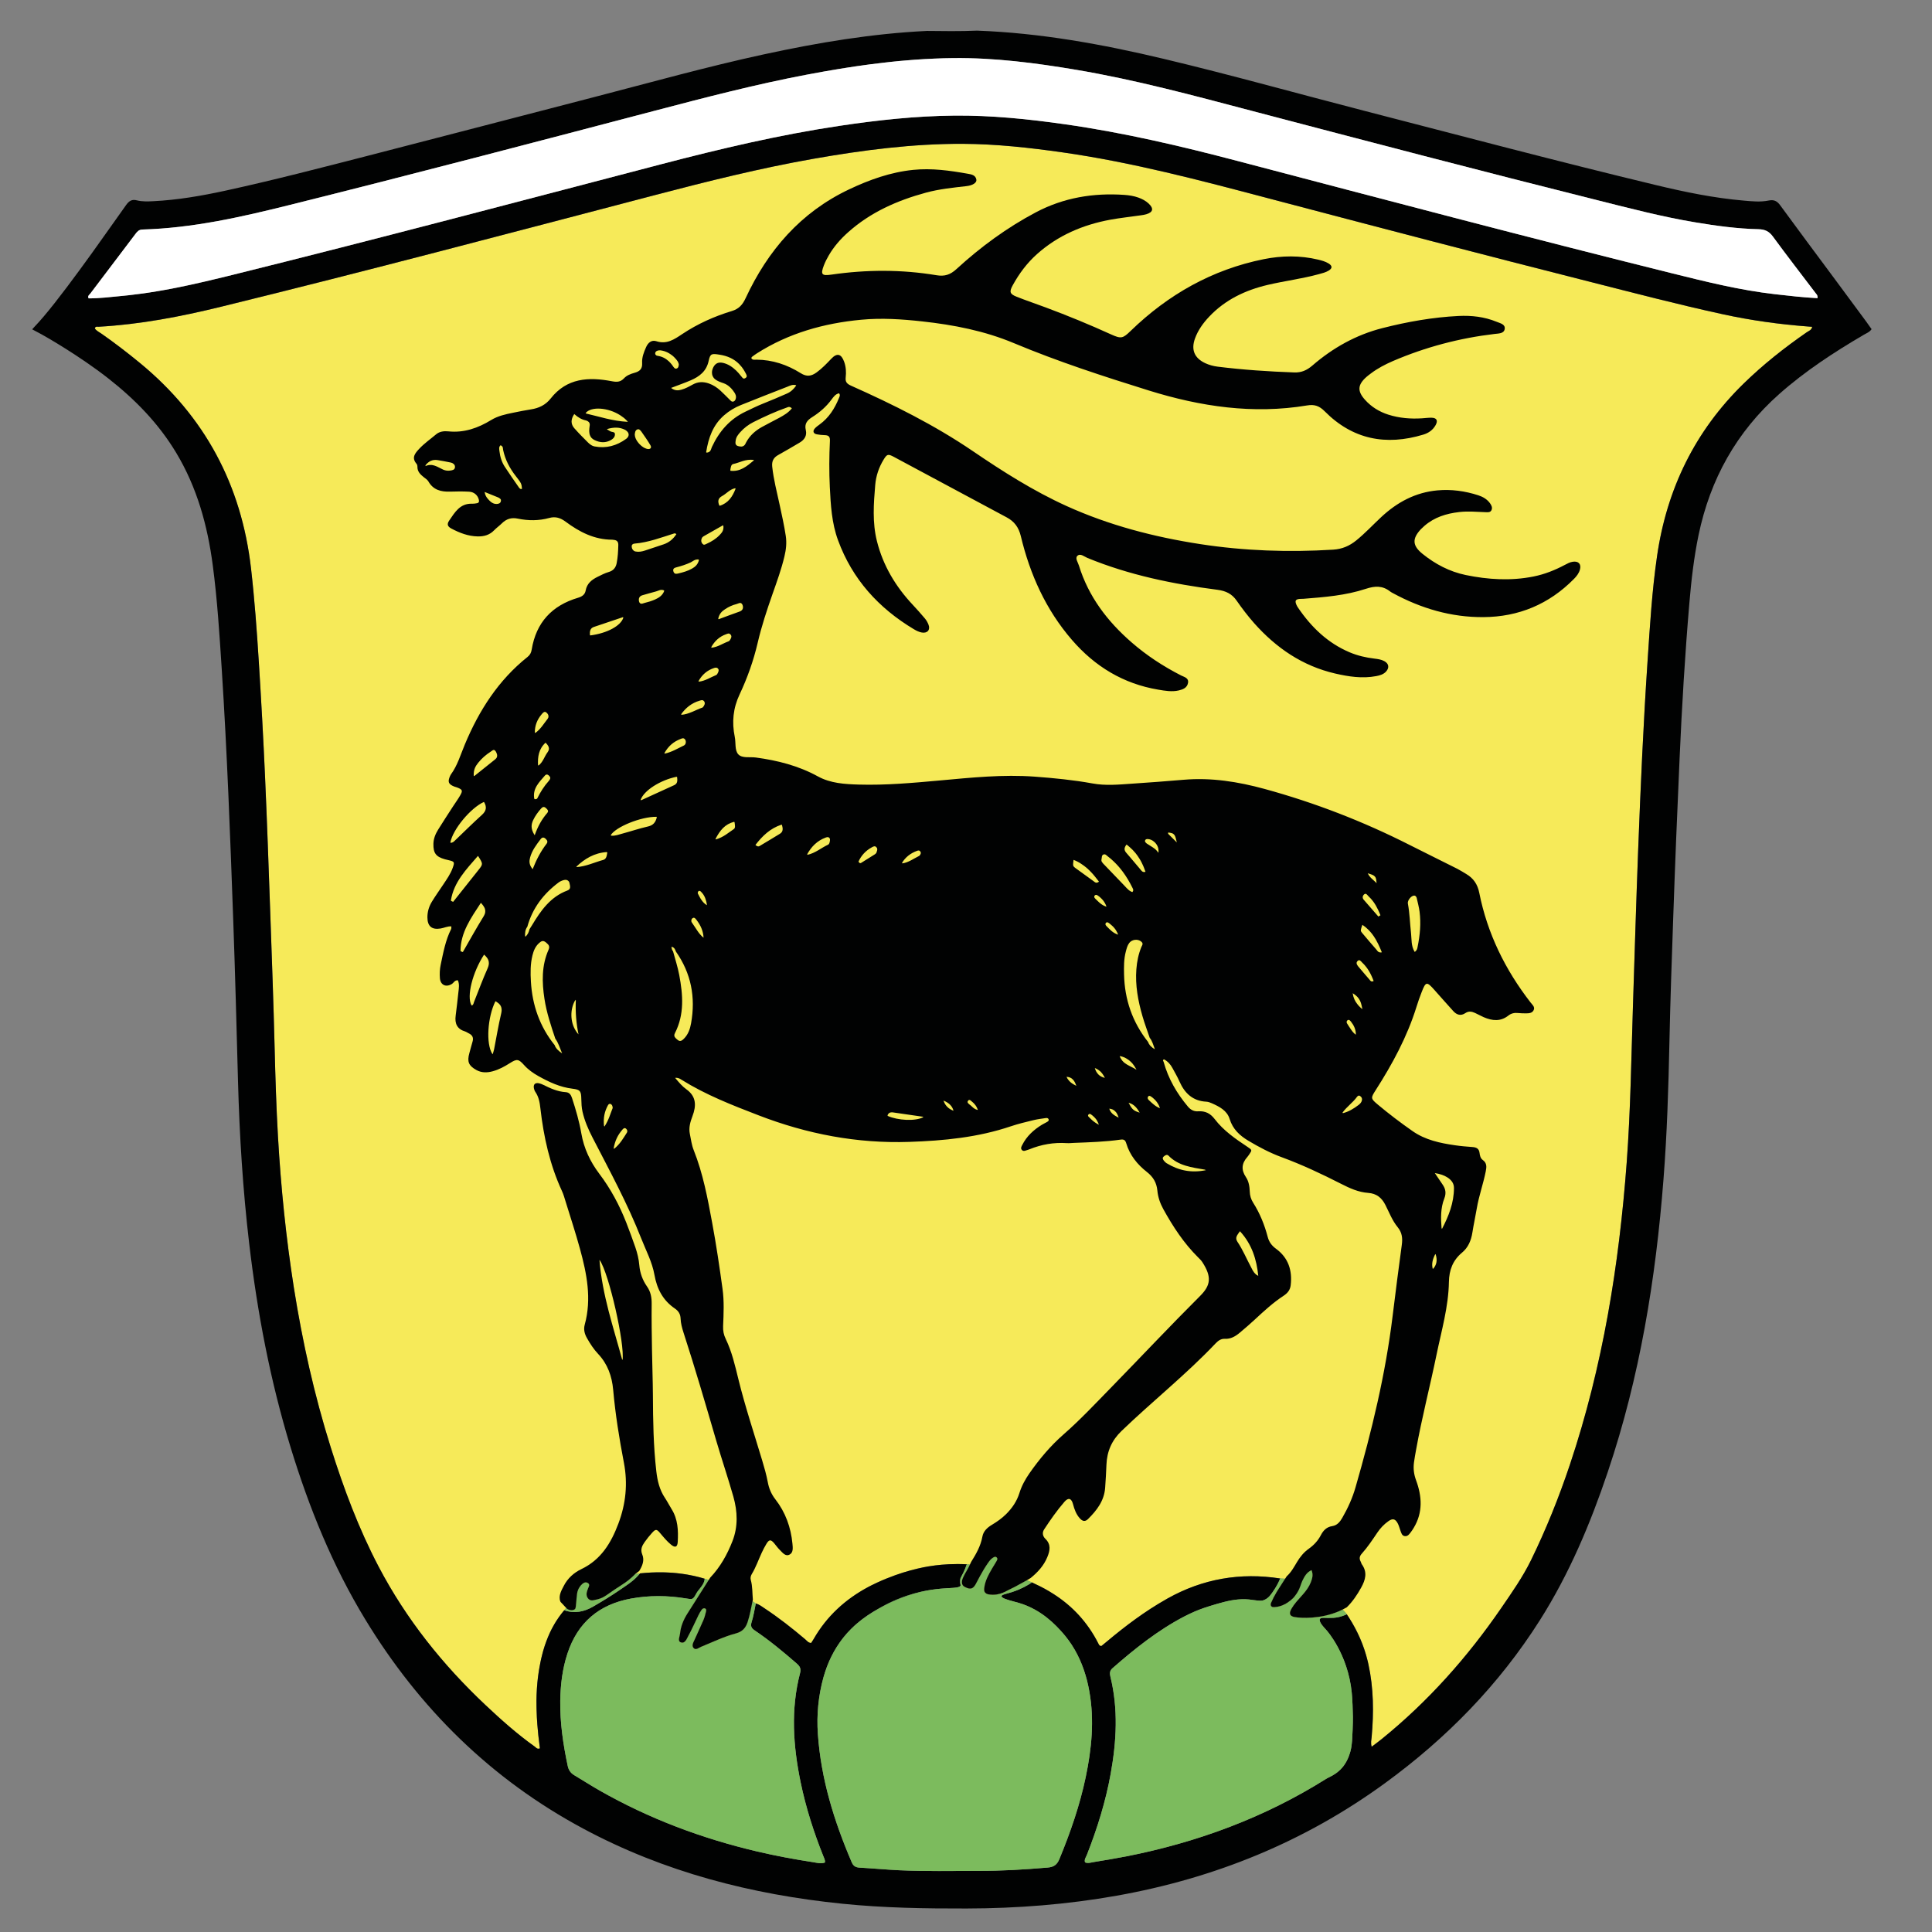 <?xml version="1.0" encoding="UTF-8" standalone="no"?>
<svg
   inkscape:version="1.0 (4035a4fb49, 2020-05-01)"
   sodipodi:docname="logo.svgz"
   id="svg61"
   xml:space="preserve"
   style="enable-background:new 0 0 595.28 595.28;"
   viewBox="0 0 595.28 595.28"
   y="0px"
   x="0px"
   version="1.1"
   xmlns:inkscape="http://www.inkscape.org/namespaces/inkscape"
   xmlns:sodipodi="http://sodipodi.sourceforge.net/DTD/sodipodi-0.dtd"
   xmlns="http://www.w3.org/2000/svg"
   xmlns:svg="http://www.w3.org/2000/svg"
   xmlns:rdf="http://www.w3.org/1999/02/22-rdf-syntax-ns#"
   xmlns:cc="http://creativecommons.org/ns#"
   xmlns:dc="http://purl.org/dc/elements/1.1/"><rect x="0" y="0" width="595.28" height="595.28" fill="#808080" stroke="none"/><defs
   id="defs65" /><sodipodi:namedview
   inkscape:current-layer="Hirsch_RZ"
   inkscape:window-maximized="0"
   inkscape:window-y="0"
   inkscape:window-x="0"
   inkscape:cy="297.64001"
   inkscape:cx="297.64001"
   inkscape:zoom="1.2011154"
   showgrid="false"
   id="namedview63"
   inkscape:window-height="1110"
   inkscape:window-width="1439"
   inkscape:pageshadow="2"
   inkscape:pageopacity="0"
   guidetolerance="10"
   gridtolerance="10"
   objecttolerance="10"
   borderopacity="1"
   bordercolor="#666666"
   pagecolor="#ffffff"
   inkscape:showpageshadow="2"
   inkscape:pagecheckerboard="0"
   inkscape:deskcolor="#d1d1d1" />
<style
   id="style2"
   type="text/css">
	.st0{fill:#F6EA59;}
	.st1{fill:#FFFFFF;}
	.st2{fill:#070904;}
	.st3{fill:#010202;}
	.st4{fill:#7CBB5D;}
</style>
<g
   id="Gelb">
	<path
   id="path4"
   d="M557.03,100.6c-8.8-0.67-17.52-1.88-26.15-3.76c-13.64-2.96-27.14-6.5-40.67-9.93   c-33.23-8.41-66.39-17.1-99.54-25.84c-20.91-5.52-41.82-11.06-63.29-14.12c-10.19-1.45-20.42-2.58-30.72-2.63   c-15.47-0.06-30.77,1.93-45.99,4.6c-16.49,2.9-32.72,6.96-48.91,11.2c-44.53,11.66-89.02,23.46-133.72,34.41   c-12.4,3.04-24.89,5.43-37.65,6.15c-0.4,0.02-1.03-0.23-1.17,0.54c0.53,0.74,1.36,1.13,2.09,1.63c4.09,2.86,8.03,5.89,11.88,9.06   c19.93,16.42,31.19,37.54,34.14,63.13c1.11,9.65,1.81,19.33,2.42,29.02c0.74,11.72,1.39,23.46,1.91,35.19   c0.63,14.1,1.12,28.2,1.62,42.31c0.48,13.7,0.99,27.39,1.33,41.09c0.23,9.22,0.51,18.43,1.04,27.64   c0.9,15.56,2.47,31.05,4.89,46.46c2.64,16.69,6.31,33.14,11.38,49.26c3.97,12.62,8.6,25,14.75,36.72   c8.46,16.12,19.69,30.18,32.93,42.64c4.81,4.53,9.75,8.93,15.15,12.78c0.42,0.3,0.76,0.91,1.6,0.55c-0.16-1.32-0.34-2.68-0.49-4.05   c-0.17-1.67-0.46-4.56-0.54-8c-0.02-0.42-0.02-0.84-0.02-1.26c-0.02-1.04-0.01-2.12,0.03-3.22c0.08-2.45,0.29-5.03,0.73-7.53   c0.07-0.38,0.14-0.8,0.22-1.24c0.08-0.47,0.17-0.94,0.27-1.41c0.07-0.32,0.14-0.67,0.22-1.01c0.04-0.18,0.08-0.36,0.13-0.54   c0.06-0.26,0.12-0.53,0.2-0.8c0.07-0.29,0.14-0.58,0.23-0.87c0.03-0.12,0.06-0.24,0.1-0.35c0.13-0.45,0.27-0.9,0.42-1.36   c0.14-0.44,0.29-0.88,0.47-1.33c0.3-0.85,0.66-1.72,1.08-2.61c0.14-0.3,0.29-0.6,0.44-0.91c0.07-0.14,0.14-0.29,0.22-0.43   c0.06-0.12,0.13-0.25,0.2-0.37c0.18-0.33,0.36-0.67,0.56-1c0-0.01,0.01-0.01,0.01-0.02c0.17-0.3,0.35-0.59,0.54-0.89   c0.03-0.04,0.05-0.08,0.08-0.12c0.25-0.4,0.52-0.8,0.8-1.19c0.24-0.35,0.49-0.69,0.77-1.03c0.26-0.34,0.53-0.68,0.82-1.02   c0.18-0.21,0.36-0.42,0.54-0.63c0.03-0.03,0.05-0.06,0.08-0.09c0,0,0,0,0.01,0.01c0.02,0.03,0.04,0.06,0.08,0.1   c0.63,0.66,2,0.68,2.61,0.23c0.44-0.33,0.43-0.89,0.37-1.76c-0.01-0.01-0.01-0.02,0-0.03c0.01-0.26,0.03-0.56,0.05-0.9   c0.01-0.21,0.03-0.42,0.05-0.62c0.04-0.44,0.09-0.88,0.14-1.32c0.12-1,0.52-1.9,1.17-2.63c0.54-0.6,1.27-1.25,2.11-0.78   c0.12,0.07,0.22,0.14,0.28,0.22l0.07,0.07c0.01,0,0.01,0,0.01,0.02c0.3,0.48-0.17,1.09-0.32,1.62c-0.03,0.08-0.06,0.15-0.09,0.23   c-0.03,0.08-0.07,0.17-0.09,0.25c-0.31,0.89-0.31,1.79,0.37,2.5c0.02,0.02,0.05,0.05,0.07,0.07c0.02,0.02,0.04,0.04,0.06,0.05   c0.09,0.08,0.18,0.14,0.27,0.19c0.04,0.02,0.09,0.04,0.14,0.06c0.41,0.17,0.86,0.12,1.29-0.01h0.03c0.34-0.06,0.68-0.15,0.97-0.22   c2.22-0.56,2.7-1.4,7.1-4.21c0.74-0.48,1.9-1.2,3.28-2.42c0.52-0.46,0.93-0.87,1.2-1.15l0.01-0.01c0.09-0.01,0.18-0.02,0.27-0.03   l0.01-0.01c0.39-0.05,0.78-0.1,1.18-0.15c0.1-0.01,0.19-0.02,0.29-0.03c2.46-0.27,4.65-0.33,6.37-0.3c0.22,0,0.44,0,0.64,0.01   c0.13,0,0.26,0.01,0.38,0.01c0.11,0,0.22,0.01,0.32,0.01c0.39,0.01,0.74,0.03,1.05,0.05c0.11,0.01,0.21,0.01,0.31,0.02   c0.28,0.01,0.52,0.03,0.71,0.04c0.45,0.03,0.9,0.07,1.33,0.12c0.59,0.05,1.17,0.12,1.72,0.21c0.46,0.06,0.92,0.13,1.35,0.21   c0.03,0,0.06,0.01,0.08,0.01c0.19,0.03,0.39,0.07,0.58,0.11c0.44,0.07,0.85,0.16,1.25,0.25c0.18,0.03,0.37,0.07,0.55,0.12   c0.02,0,0.03,0,0.04,0.01c0.43,0.09,0.86,0.2,1.29,0.31c0.11,0.03,0.22,0.06,0.33,0.09c0.5,0.13,0.95,0.26,1.37,0.39h0.01   c0.41,0.11,0.82,0.23,1.25,0.37c-0.04,0.06-0.08,0.12-0.12,0.18c-2.16,3.41-4.34,6.82-6.49,10.23c-1.18,1.88-2.04,3.9-2.25,6.14   c-0.09,0.93-0.82,2.28,0.19,2.68c1.33,0.53,1.85-1.03,2.35-1.95c1.13-2.06,2.07-4.23,3.11-6.35c0.28-0.58,0.6-1.15,0.98-1.68   c0.22-0.32,0.6-0.62,1.04-0.46c0.49,0.18,0.42,0.66,0.32,1.03c-0.22,0.87-0.43,1.75-0.78,2.56c-0.87,2.02-1.82,4.01-2.71,6.02   c-0.38,0.87-1.09,1.89-0.23,2.69c0.67,0.61,1.52-0.18,2.24-0.48c3.55-1.44,7.01-3.14,10.71-4.12c2.02-0.54,3.01-1.69,3.61-3.52   c0.67-2.03,1.04-4.13,1.47-6.21c0.02-0.07,0.03-0.14,0.05-0.21c0.35,0.24,0.68,0.48,1,0.72c1.06,0.27,1.89,0.95,2.77,1.53   c4.36,2.89,8.47,6.11,12.45,9.49c0.53,0.45,0.96,1.12,1.83,1.13c0.27-0.41,0.55-0.81,0.79-1.23c4.01-6.99,9.72-12.21,16.78-16   c0.31-0.17,0.63-0.33,0.95-0.49c1.16-0.58,2.3-1.11,3.41-1.59c0.45-0.19,0.89-0.37,1.32-0.55c0.03-0.01,0.06-0.02,0.09-0.03   c7.1-2.88,12.74-3.74,14.87-4c2.37-0.3,5.71-0.55,9.75-0.35c0.32,0.02,0.65,0.04,0.97,0.07c-0.29,0.63-0.56,1.14-0.77,1.51   c-0.33,0.58-0.57,0.98-0.8,1.41h-0.01c-0.17,0.32-0.35,0.66-0.54,1.1c-0.35,0.77-0.45,1.38-0.31,1.87c0,0.01,0.01,0.02,0.01,0.03   s0,0.01,0,0.02v0.02c0.03,0.07,0.04,0.16,0.08,0.23c0.14,0.3,0.41,0.55,0.79,0.75c1.66,0.86,2.52,0.64,3.38-0.99   c0.77-1.47,1.54-2.93,2.39-4.35c0.41-0.67,0.83-1.33,1.28-1.98c0.46-0.67,0.94-1.33,1.66-1.76c0.35-0.2,0.74-0.38,1.1-0.01   c0.26,0.27,0.19,0.62,0.05,0.9c-0.35,0.65-0.75,1.26-1.13,1.89c-0.14,0.24-0.28,0.48-0.43,0.72c-1.05,1.8-2.05,3.62-2.33,5.74   c-0.07,0.53-0.12,1.06,0.19,1.5c0.02,0.04,0.05,0.07,0.1,0.1c0.01,0.02,0.03,0.03,0.05,0.04c0.48,0.52,1.37,0.55,2.19,0.58h0.21   c1.54,0,2.86-0.51,3.71-0.95h0.03c0.24-0.14,0.44-0.25,0.57-0.31c1.32-0.71,1.99-0.93,3.25-1.65c0.08-0.05,0.15-0.09,0.19-0.11   c0.81-0.42,1.65-0.88,2.54-1.39c0-0.01,0.01-0.01,0.01-0.01c0.02-0.01,0.04-0.02,0.06-0.03c0.01-0.01,0.02-0.01,0.03-0.02   c0,0,0,0,0.01,0c0.19,0.07,0.37,0.15,0.55,0.22c0.39,0.15,0.73,0.31,1.01,0.45c0.54,0.25,1.1,0.53,1.1,0.53   c1.94,0.89,3.78,1.9,5.52,3.02c5.87,3.74,10.54,8.77,13.83,15.26c0.17,0.35,0.32,0.78,0.95,0.77c0.49-0.4,1.06-0.86,1.62-1.33   c5.77-4.84,11.78-9.36,18.36-13.08c0.12-0.07,0.24-0.14,0.36-0.21c10.87-6.09,22.44-8.09,34.73-6.18c0.51,0.02,1.01,0.05,1.52,0.07   c-0.68,1.05-1.37,2.1-2.03,3.17c-0.22,0.34-0.43,0.68-0.64,1.03c-0.63,1.05-1.19,2.14-1.67,3.26c-0.1,0.23-0.2,0.67,0.01,0.97   c0.02,0.03,0.05,0.06,0.08,0.08c0.02,0.04,0.05,0.06,0.08,0.08c0.2,0.18,0.55,0.2,0.83,0.18c0.06,0,0.11-0.01,0.16-0.02h0.03   c1.02-0.06,1.96-0.35,2.76-0.74c1.82-0.86,2.98-2.16,2.98-2.16c0.09-0.1,0.17-0.19,0.24-0.28c0.05-0.05,0.09-0.11,0.12-0.16   c0.4-0.48,0.65-0.9,0.81-1.15c0.94-1.54,1.02-2.5,1.54-3.59c0.63-1.28,1.28-2.59,2.83-3.3c0.02,0.04,0.04,0.09,0.05,0.13   c0.52,1.37,0.15,2.5-0.26,3.58c-0.53,1.38-1.4,2.57-2.37,3.69c-0.96,1.12-2.01,2.18-2.88,3.38c-0.23,0.32-0.45,0.65-0.65,0.99   c-0.35,0.6-0.73,1.36-0.43,1.95c0.26,0.52,0.95,0.67,1.35,0.74c1.93,0.35,7.94,0.67,13.69-1.81c0.36-0.15,0.73-0.32,1.09-0.51   c0.34,0.31,0.81,0.79,1.29,1.46c0.21,0.3,0.41,0.6,0.59,0.89c3.46,5.27,4.99,9.95,5.83,13.46c0.09,0.36,0.17,0.71,0.24,1.04   c1.62,7.41,1.67,14.89,1,22.4c-0.08,0.91-0.36,1.83,0.01,3.01c1.18-0.9,2.17-1.61,3.1-2.37c14.32-11.6,26.43-25.23,36.84-40.39   c3.28-4.78,6.62-9.54,9.17-14.75c4.66-9.55,8.61-19.39,11.98-29.46c10.13-30.24,15.13-61.43,17.49-93.12   c1.19-16.04,1.4-32.11,1.92-48.18c0.52-15.98,0.99-31.96,1.6-47.94c0.75-19.49,1.6-38.97,2.91-58.42   c0.72-10.75,1.36-21.51,2.91-32.18c3-20.72,11.69-38.59,26.75-53.26c5.98-5.83,12.51-10.99,19.37-15.74   c0.61-0.42,1.49-0.65,1.68-1.68C557.84,100.66,557.44,100.63,557.03,100.6z M298.94,481.84v-0.03c0.01,0,0.01,0,0.02,0   C298.96,481.82,298.95,481.83,298.94,481.84z"
   class="st0" />
</g>
<g
   id="Wappenrahmen">
	<path
   id="path7"
   d="M585.6,594.42"
   class="st1" />
	<path
   id="path9"
   d="M197.15,484.8c-0.05,0.07-0.1,0.14-0.15,0.2C197.06,484.94,197.11,484.87,197.15,484.8L197.15,484.8z    M197.16,484.79v0.01c0.1-0.01,0.19-0.02,0.29-0.04C197.35,484.77,197.26,484.78,197.16,484.79z"
   class="st2" />
	<path
   id="path11"
   d="M410.11,547.3c0.85-0.44,1.89-1.07,2.86-2.04C411.99,546.21,410.96,546.84,410.11,547.3z M368.6,496.32   c-0.2,0.08-0.4,0.17-0.6,0.26c0.47-0.2,0.93-0.39,1.4-0.57C369.01,496.15,368.73,496.26,368.6,496.32z M297.84,482.08   c-0.03,0.08-0.06,0.18-0.1,0.27c-0.02,0.07-0.05,0.15-0.08,0.23c-0.04,0.14-0.08,0.26-0.1,0.37c0.11-0.3,0.22-0.63,0.32-0.97   C297.87,482.01,297.86,482.04,297.84,482.08z M290.77,489.42c-0.2,0.01-0.39,0.03-0.55,0.05c0.39-0.02,0.77-0.05,1.03-0.07   C291.08,489.4,290.92,489.41,290.77,489.42z M271.37,495.28c1.7-0.92,6.51-3.36,12.19-4.78   C278.23,491.74,274.09,493.72,271.37,495.28z M259.47,505.06c-0.1,0.14-0.21,0.27-0.3,0.41c0.22-0.31,0.45-0.61,0.69-0.91   C259.73,504.72,259.6,504.89,259.47,505.06z"
   class="st3" />
	<path
   id="path13"
   d="M290.77,489.42c0.15-0.01,0.31-0.02,0.48-0.02c0.08-0.01,0.17-0.02,0.26-0.02   C291.24,489.39,290.99,489.4,290.77,489.42z"
   class="st2" />
	<path
   id="path15"
   d="M574.99,99.06c-3.34-4.53-6.69-9.06-10.04-13.58c-5.5-7.41-11.02-14.8-16.46-22.25   c-0.95-1.3-1.91-1.77-3.5-1.45c-2.58,0.53-5.2,0.25-7.81,0.02c-9.13-0.79-18.09-2.64-26.98-4.78   c-30.17-7.26-60.16-15.21-90.2-22.97c-20.47-5.29-40.83-11.01-61.41-15.91c-18.93-4.51-38.03-7.99-57.54-8.7   c-0.31,0.01-0.61,0.02-0.92,0.03c-0.01,0.01-0.01,0.01-0.02,0c0,0-0.01,0.01-0.02,0c-0.89,0.04-1.78,0.06-2.67,0.08   c-0.25,0.01-0.5,0.01-0.76,0.01c-1.16,0.02-2.31,0.03-3.47,0.03c-2.52,0-5.04-0.04-7.57-0.06c-16.93,0.81-33.58,3.61-50.12,7.19   c-17.72,3.83-35.18,8.73-52.72,13.27c-23,5.95-45.98,11.97-68.99,17.89c-14.78,3.8-29.56,7.65-44.48,10.9   c-7.26,1.57-14.58,2.84-22.03,3.21c-1.72,0.09-3.45,0.16-5.12-0.26c-1.5-0.38-2.36,0.16-3.25,1.37   c-2.32,3.16-17.14,24.67-25.47,34.45c-0.66,0.78-1.89,2.19-3.53,3.92c0.7,0.36,1.71,0.9,2.92,1.56   c1.55,0.85,11.69,6.65,20.43,13.48c8.3,6.49,15.57,13.91,21.03,23c6.43,10.69,9.66,22.42,11.27,34.67   c1.4,10.6,2.07,21.27,2.76,31.94c1.67,25.81,2.62,51.65,3.55,77.5c0.59,16.55,1.03,33.1,1.47,49.65   c0.45,16.65,1.49,33.26,3.43,49.8c2.51,21.37,6.51,42.42,12.81,63.01c5.66,18.47,12.86,36.28,22.94,52.85   c16.69,27.46,38.79,49.27,67.19,64.5c24.99,13.41,51.87,20.31,79.93,23.15c12.69,1.29,25.41,1.49,38.16,1.46   c15.55-0.03,30.99-1.23,46.3-3.95c30.12-5.36,57.79-16.56,82.6-34.64c19.01-13.85,35.17-30.35,47.79-50.28   c9.05-14.29,15.55-29.75,20.92-45.71c9.86-29.24,14.76-59.44,17.14-90.11c1.1-14.08,1.53-28.19,1.83-42.29   c0.27-12.89,0.73-25.77,1.18-38.66c0.56-16.3,1.23-32.6,1.96-48.9c0.7-15.9,1.65-31.78,3-47.63c0.6-7.07,1.4-14.12,2.85-21.08   c3.59-17.16,11.67-31.71,24.85-43.39c7.99-7.08,16.86-12.86,26.03-18.24c0.82-0.48,1.79-0.81,2.42-1.74   C576.12,100.64,575.57,99.84,574.99,99.06z M556.68,102.38c-6.86,4.75-13.39,9.91-19.37,15.74   c-15.06,14.67-23.75,32.54-26.75,53.26c-1.55,10.67-2.19,21.43-2.91,32.18c-1.31,19.45-2.16,38.93-2.91,58.42   c-0.61,15.98-1.08,31.96-1.6,47.94c-0.52,16.07-0.73,32.14-1.92,48.18c-2.36,31.69-7.36,62.88-17.49,93.12   c-3.37,10.07-7.32,19.91-11.98,29.46c-2.55,5.21-5.89,9.97-9.17,14.75c-10.41,15.16-22.52,28.79-36.84,40.39   c-0.93,0.76-1.92,1.47-3.1,2.37c-0.37-1.18-0.09-2.1-0.01-3.01c0.67-7.51,0.62-14.99-1-22.4c-0.08-0.35-0.16-0.69-0.24-1.04   c-1.18-4.82-3.16-9.29-5.83-13.46c-0.18-0.29-0.38-0.59-0.59-0.89c-1.68,0.78-3.09,1.02-4.11,1.09c-2.37,0.14-3.81-0.25-4.18,0.37   c-0.06,0.14-0.07,0.29-0.05,0.44c0,0.04,0.01,0.09,0.03,0.14c0,0.04,0.02,0.09,0.04,0.13c0,0.04,0.02,0.09,0.04,0.13   c0.03,0.08,0.06,0.15,0.1,0.21c0.02,0.05,0.05,0.1,0.08,0.16c0.04,0.08,0.09,0.16,0.14,0.24c0.02,0.02,0.03,0.04,0.04,0.06   c0.5,0.74,1.24,1.51,1.66,1.98c0,0,6.55,7.23,7.74,19.21c0.18,1.75,0.34,5.62,0.35,7.39c0,1.03-0.01,2.44-0.09,4.16   c-0.02,0.44-0.04,0.85-0.06,1.23c0,0.01,0,0.01,0,0.02c-0.01,1.39-0.11,2.63-0.3,3.75c-0.03,0.2-0.07,0.39-0.1,0.58   c-0.06,0.3-0.12,0.59-0.2,0.87c-0.03,0.13-0.07,0.26-0.11,0.4c-0.03,0.09-0.06,0.19-0.09,0.29c-0.41,1.43-1.01,2.61-1.75,3.63   c-0.14,0.2-0.29,0.41-0.46,0.61c-0.23,0.28-0.47,0.54-0.72,0.78c-0.97,0.97-2.01,1.6-2.86,2.04c-0.11,0.07-0.23,0.13-0.34,0.18   c-0.18,0.1-0.36,0.19-0.52,0.26c-0.01,0.01-0.02,0.01-0.03,0.02c-0.13,0.06-0.25,0.12-0.35,0.18c-0.1,0.05-0.18,0.1-0.25,0.14   c-18.96,11.92-39.6,19.55-61.52,23.88c-3.36,0.66-6.74,1.21-10.13,1.77c-0.86,0.15-1.74,0.46-2.65,0.1   c-0.31-0.9,0.28-1.58,0.56-2.3c3.2-8.13,5.8-16.45,7.35-25.06c1.79-9.95,2.35-19.91-0.09-29.85c-0.24-1-0.26-1.84,0.65-2.63   c6.83-5.98,13.9-11.63,21.99-15.87c0.53-0.28,1.07-0.55,1.6-0.8c0.54-0.26,1.08-0.51,1.62-0.74c0.2-0.09,0.4-0.18,0.6-0.26   c0.13-0.06,0.41-0.17,0.8-0.31c0.03-0.01,0.05-0.02,0.08-0.03c0.07-0.03,0.15-0.06,0.23-0.09c0.71-0.27,1.67-0.61,2.73-0.94   c0.17-0.05,0.35-0.11,0.52-0.16c1.47-0.45,2.89-0.88,4.28-1.22c2.93-0.73,5.74-1.1,8.73-0.6c0.98,0.11,1.97,0.3,2.91,0.2   c0,0,0.01,0,0.02,0c0.21-0.05,0.43-0.11,0.66-0.21c1.39-0.57,2.19-1.82,3.2-3.37c0.07-0.1,0.13-0.2,0.19-0.3   c0.72-1.16,1.2-2.19,1.49-2.94c-12.29-1.91-23.86,0.09-34.73,6.18c-0.12,0.07-0.24,0.14-0.36,0.21   c-6.58,3.72-12.59,8.24-18.36,13.08c-0.56,0.47-1.13,0.93-1.62,1.33c-0.63,0.01-0.78-0.42-0.95-0.77   c-3.29-6.49-7.96-11.52-13.83-15.26c-1.74-1.12-3.58-2.13-5.52-3.02c0,0-0.56-0.28-1.1-0.53c-1.35,0.9-3.31,2.03-5.87,2.87   c-0.08,0.03-0.16,0.06-0.25,0.09c-1.87,0.6-3.23,0.79-3.26,1.28c-0.04,0.62,2.07,1.18,4.01,1.71c0.24,0.06,0.48,0.13,0.71,0.18   c0.28,0.09,0.55,0.16,0.8,0.24c6.81,2.05,11.17,6.73,13.45,9.34c0.27,0.3,0.53,0.61,0.77,0.92c0.34,0.43,0.68,0.86,1,1.31   c0.33,0.45,0.64,0.9,0.93,1.35v0.01c1.31,2,2.31,4.03,3.06,5.96c0.23,0.55,0.43,1.09,0.6,1.62c0.21,0.57,0.38,1.13,0.54,1.67   c0.13,0.43,0.25,0.84,0.35,1.24c0.07,0.26,0.14,0.52,0.2,0.79c0.25,1.01,0.46,2.04,0.65,3.1c1.56,8.81,0.7,17.57-1.12,26.25   c-1.83,8.74-4.74,17.13-8.15,25.37c-0.75,1.78-1.78,2.4-3.63,2.56c-7.07,0.6-14.16,1.04-21.26,1.02   c-8.17-0.01-16.34,0.19-24.49-0.2c-4.08-0.2-8.14-0.58-12.22-0.81c-1.19-0.08-1.88-0.51-2.37-1.67   c-5.43-12.67-9.47-25.7-10.42-39.53c-0.41-5.91,0.15-11.73,1.73-17.45c0.15-0.56,0.32-1.1,0.5-1.64c0.17-0.54,0.36-1.07,0.56-1.6   c0.12-0.31,0.24-0.62,0.37-0.92c0.1-0.28,0.22-0.55,0.34-0.82c0.2-0.45,0.4-0.89,0.62-1.33c0.21-0.44,0.44-0.88,0.68-1.3   c0.02-0.05,0.04-0.1,0.07-0.14c0.2-0.37,0.41-0.73,0.64-1.09c0.08-0.15,0.17-0.29,0.26-0.43c0.15-0.26,0.32-0.51,0.49-0.75   c0.16-0.26,0.34-0.52,0.53-0.78c0.12-0.17,0.24-0.35,0.38-0.52c0.09-0.14,0.2-0.27,0.3-0.41c0.13-0.17,0.26-0.34,0.39-0.5   c0.06-0.08,0.12-0.15,0.18-0.22c0.29-0.35,0.58-0.7,0.88-1.04c0.09-0.11,0.18-0.2,0.27-0.3c0.34-0.38,0.7-0.75,1.06-1.11   c0.35-0.36,0.72-0.71,1.09-1.04c0.22-0.2,0.43-0.39,0.64-0.56c2-1.75,4.24-3.3,6.73-4.64c0.21-0.12,0.43-0.25,0.66-0.37   c2.72-1.56,6.86-3.54,12.19-4.78c0.03-0.01,0.05-0.01,0.08-0.02c2.46-0.57,4.6-0.84,6.21-0.98c0.11-0.01,0.23-0.02,0.37-0.03   c0.16-0.02,0.35-0.04,0.55-0.05c0.22-0.02,0.47-0.03,0.74-0.04c0.03-0.01,0.06-0.01,0.09-0.01c0.03-0.01,0.06-0.01,0.09-0.01   c0.54-0.04,0.77-0.04,0.99-0.05c0.14-0.01,0.27-0.01,0.47-0.03c0.16-0.01,0.32-0.02,0.47-0.03c0.11-0.01,0.22-0.02,0.32-0.03   s0.2-0.02,0.29-0.03c0.13-0.01,0.26-0.03,0.38-0.05c0.12-0.01,0.23-0.03,0.34-0.05c0.07-0.01,0.14-0.03,0.2-0.05   c0.06-0.01,0.13-0.03,0.19-0.05c0.04-0.01,0.07-0.02,0.1-0.04c0.03-0.01,0.05-0.02,0.07-0.03c0.05-0.01,0.09-0.03,0.13-0.06   c0.04-0.02,0.08-0.05,0.12-0.08c0.02-0.01,0.04-0.02,0.05-0.04c0.02-0.01,0.03-0.03,0.04-0.04c0.02-0.02,0.04-0.04,0.06-0.07   c0.01-0.02,0.03-0.05,0.04-0.07v-0.01l0.01-0.01c0.02-0.06,0.03-0.1,0.01-0.15c0.01-0.02,0-0.04-0.01-0.07   c0-0.01-0.01-0.03-0.01-0.04c-0.01-0.02-0.01-0.05-0.02-0.07c0-0.01-0.01-0.02-0.01-0.03c0-0.02-0.01-0.04-0.01-0.06   c-0.01-0.01-0.01-0.02-0.01-0.03c-0.01-0.05-0.02-0.12-0.03-0.21c-0.01-0.07-0.02-0.15-0.03-0.24c-0.01-0.03-0.01-0.06-0.01-0.1   c-0.01-0.17-0.01-0.33,0-0.47c0-0.04,0-0.07,0.01-0.11c0-0.09,0.01-0.18,0.02-0.26c0.01-0.12,0.03-0.23,0.06-0.32   c0.02-0.07,0.04-0.13,0.06-0.18c0.02-0.06,0.05-0.11,0.07-0.15c0.01-0.02,0.04-0.07,0.09-0.15c0.01-0.03,0.03-0.06,0.05-0.1   c0.08-0.16,0.1-0.24,0.17-0.36c0.13-0.26,0.24-0.4,0.51-0.98c0.2-0.42,0.34-0.73,0.52-1.17c0.1-0.25,0.19-0.49,0.27-0.71   c0.03-0.08,0.06-0.16,0.08-0.23c0.04-0.09,0.07-0.19,0.1-0.27c0.02-0.04,0.03-0.07,0.04-0.1c-4.04-0.2-7.38,0.05-9.75,0.35   c-2.13,0.26-7.77,1.12-14.87,4c-0.03,0.01-0.06,0.02-0.09,0.03c-0.43,0.18-0.87,0.36-1.32,0.55c-1.11,0.48-2.25,1.01-3.41,1.59   c-0.32,0.16-0.64,0.32-0.95,0.49c-7.06,3.79-12.77,9.01-16.78,16c-0.24,0.42-0.52,0.82-0.79,1.23c-0.87-0.01-1.3-0.68-1.83-1.13   c-3.98-3.38-8.09-6.6-12.45-9.49c-0.88-0.58-1.71-1.26-2.77-1.53c-0.41,1.92-0.69,3.88-1.29,5.73c-0.42,1.3,0,1.92,1,2.59   c4.54,3.06,8.75,6.56,12.88,10.15c0.96,0.83,1.41,1.57,1.06,2.92c-2.93,11.24-2.15,22.49,0.17,33.71   c1.61,7.78,4.02,15.3,6.96,22.67c0.24,0.59,0.6,1.16,0.53,2.02c-1.22,0.5-2.49,0.08-3.71-0.1c-5.73-0.88-11.43-1.94-17.07-3.26   c-17.11-4.02-33.41-10.12-48.7-18.84c-2.62-1.49-5.15-3.14-7.75-4.68c-1.13-0.67-1.76-1.59-2.03-2.88   c-1.41-6.64-2.4-13.33-2.3-20.13c0.08-4.89,0.66-9.73,2.2-14.44c3.16-9.63,9.78-15.2,19.63-16.99c5.58-1.01,11.2-0.97,16.81-0.05   c2.15,0.36,2.24,0.42,3.26-1.47c0.74-1.35,2.08-2.37,2.49-3.9c0.03-0.11,0.05-0.22,0.07-0.34c0.02-0.11,0.03-0.23,0.04-0.35   c-0.42-0.13-0.87-0.26-1.37-0.39c-0.11-0.03-0.22-0.06-0.33-0.09c-0.41-0.1-0.83-0.21-1.29-0.31c-0.01-0.01-0.02-0.01-0.04-0.01   c-0.18-0.05-0.37-0.09-0.55-0.12c-0.4-0.09-0.81-0.18-1.25-0.25c-0.19-0.04-0.39-0.08-0.58-0.11c-0.02,0-0.05-0.01-0.08-0.01   c-0.45-0.08-0.9-0.15-1.35-0.21c-0.57-0.08-1.15-0.15-1.72-0.21c-0.44-0.05-0.89-0.08-1.33-0.12c-0.19-0.01-0.43-0.03-0.71-0.04   c-0.1-0.01-0.2-0.01-0.31-0.02c-0.35-0.02-0.7-0.04-1.05-0.05c-0.1,0-0.21-0.01-0.32-0.01c-0.12,0-0.25-0.01-0.38-0.01   c-0.2-0.01-0.42-0.01-0.64-0.01c-2.12-0.02-4.24,0.09-6.37,0.3c-0.1,0.02-0.19,0.03-0.29,0.04c-0.05,0.07-0.1,0.14-0.16,0.2   c-0.05,0.06-0.1,0.12-0.16,0.19c-0.11,0.13-0.22,0.25-0.34,0.38c-1.58,1.74-3.6,2.99-5.53,4.31c-2.66,1.83-5.42,3.51-8.21,5.13   c-2.78,1.62-5.76,2.24-8.92,1.13c-0.29,0.34-0.56,0.68-0.82,1.02c-0.27,0.34-0.52,0.68-0.77,1.03c-0.28,0.39-0.55,0.79-0.8,1.19   c-0.03,0.04-0.05,0.08-0.08,0.12c-0.19,0.3-0.37,0.59-0.54,0.89c0,0.01-0.01,0.01-0.01,0.02c-0.2,0.33-0.38,0.67-0.56,1   c-0.07,0.12-0.14,0.25-0.2,0.37c-0.08,0.14-0.15,0.29-0.22,0.43c-0.15,0.31-0.3,0.61-0.44,0.91c-0.39,0.86-0.75,1.73-1.08,2.61   c-0.16,0.44-0.32,0.89-0.47,1.33c-0.15,0.46-0.29,0.91-0.42,1.36c-0.04,0.11-0.07,0.23-0.1,0.35c-0.08,0.28-0.16,0.57-0.23,0.87   c-0.08,0.27-0.14,0.54-0.2,0.8c-0.05,0.18-0.09,0.36-0.13,0.54c-0.08,0.34-0.15,0.69-0.22,1.01c-0.1,0.47-0.19,0.94-0.27,1.41   c-0.08,0.44-0.15,0.86-0.22,1.24c-0.4,2.5-0.63,5.01-0.73,7.53c-0.04,1.1-0.05,2.18-0.03,3.22c0,0.42,0,0.84,0.02,1.26   c0.08,3.44,0.37,6.33,0.54,8c0.15,1.37,0.33,2.73,0.49,4.05c-0.84,0.36-1.18-0.25-1.6-0.55c-5.4-3.85-10.34-8.25-15.15-12.78   c-13.24-12.46-24.47-26.52-32.93-42.64c-6.15-11.72-10.78-24.1-14.75-36.72c-5.07-16.12-8.74-32.57-11.38-49.26   c-2.42-15.41-3.99-30.9-4.89-46.46c-0.53-9.21-0.81-18.42-1.04-27.64c-0.34-13.7-0.85-27.39-1.33-41.09   c-0.5-14.11-0.99-28.21-1.62-42.31c-0.52-11.73-1.17-23.47-1.91-35.19c-0.61-9.69-1.31-19.37-2.42-29.02   c-2.95-25.59-14.21-46.71-34.14-63.13c-3.85-3.17-7.79-6.2-11.88-9.06c-0.73-0.5-1.56-0.89-2.09-1.63   c0.14-0.77,0.77-0.52,1.17-0.54c12.76-0.72,25.25-3.11,37.65-6.15c44.7-10.95,89.19-22.75,133.72-34.41   c16.19-4.24,32.42-8.3,48.91-11.2c15.22-2.67,30.52-4.66,45.99-4.6c10.3,0.05,20.53,1.18,30.72,2.63   c21.47,3.06,42.38,8.6,63.29,14.12c33.15,8.74,66.31,17.43,99.54,25.84c13.53,3.43,27.03,6.97,40.67,9.93   c8.63,1.88,17.35,3.09,26.15,3.76c0.41,0.03,0.81,0.06,1.33,0.1C558.17,101.73,557.29,101.96,556.68,102.38z M560,91.87   c-4.42-0.23-8.78-0.73-13.15-1.23c-10.74-1.23-21.2-3.83-31.66-6.43c-44.77-11.13-89.37-22.92-133.98-34.64   c-17.46-4.59-35.03-8.71-52.92-11.26c-11.4-1.63-22.85-2.81-34.39-2.69c-11.78,0.12-23.46,1.39-35.1,3.13   c-18.6,2.77-36.87,7.09-55.05,11.84c-43.99,11.5-87.95,23.15-132.09,34.1c-0.7,0.17-1.41,0.35-2.11,0.52   c-0.71,0.17-1.41,0.34-2.11,0.51c-2.74,0.67-5.48,1.31-8.23,1.91c-0.33,0.08-0.67,0.15-1.01,0.22c-1.05,0.23-2.1,0.45-3.15,0.66   c-0.03,0.01-0.06,0.01-0.09,0.02c-0.7,0.14-1.39,0.27-2.08,0.41c-0.73,0.14-1.45,0.27-2.18,0.4c-0.73,0.13-1.45,0.26-2.18,0.38   c-0.78,0.13-1.57,0.26-2.35,0.38c-0.72,0.12-1.44,0.22-2.15,0.32c-1.44,0.2-2.88,0.38-4.32,0.54c-0.72,0.08-1.45,0.15-2.17,0.22   c-3.41,0.32-6.81,0.76-10.22,0.75c-0.42-0.76,0.23-1.1,0.53-1.49c4.62-6.13,9.26-12.24,13.89-18.35c0.55-0.73,1.05-1.34,2.14-1.37   c15.45-0.44,30.41-3.83,45.32-7.55c37.7-9.39,75.28-19.26,112.86-29.13c15.39-4.04,30.8-8.05,46.45-11.02   c1.87-0.36,3.74-0.7,5.61-1.03c1.38-0.24,2.75-0.48,4.13-0.7c0.72-0.12,1.43-0.24,2.15-0.35c2.18-0.35,4.36-0.67,6.54-0.96   c0.36-0.05,0.7-0.1,1.06-0.15c0.01,0.01,0.02,0,0.02,0c1.47-0.19,2.93-0.37,4.4-0.53c0.66-0.09,1.33-0.16,2-0.23   c0.91-0.1,1.83-0.19,2.75-0.28c0.91-0.08,1.82-0.16,2.73-0.23c0.66-0.06,1.33-0.11,2-0.16c0.24-0.02,0.49-0.04,0.74-0.05   c0.83-0.06,1.66-0.11,2.5-0.16h0.13c0.85-0.05,1.71-0.1,2.57-0.13c1.95-0.09,3.91-0.14,5.87-0.16c12.68-0.14,25.25,1.48,37.74,3.58   c18.31,3.07,36.2,7.92,54.12,12.64c35.52,9.34,71.05,18.66,106.68,27.58c9.97,2.5,19.92,5.11,30.08,6.8   c6.45,1.08,12.92,1.97,19.46,2.12c1.96,0.04,3.27,0.61,4.47,2.25c4.33,5.92,8.84,11.73,13.28,17.58   C559.77,90.76,560.12,91.03,560,91.87z"
   class="st3" />
	<path
   id="path17"
   d="M174.4,495.51c-0.19,0.21-0.37,0.42-0.56,0.63c0.18-0.21,0.36-0.42,0.54-0.63   C174.39,495.51,174.39,495.51,174.4,495.51z"
   class="st0" />
	<path
   id="path19"
   d="M197.45,484.76c-0.1,0.02-0.19,0.03-0.29,0.04h-0.01c-0.39,0.05-0.78,0.1-1.18,0.15l0.01-0.01   c0.39-0.05,0.78-0.1,1.18-0.15C197.26,484.78,197.35,484.77,197.45,484.76z"
   class="st0" />
	<path
   id="path21"
   d="M214.13,485.64c0.43,0.09,0.86,0.2,1.29,0.31C215.01,485.85,214.59,485.74,214.13,485.64z"
   class="st0" />
	<path
   id="path23"
   d="M298.94,481.81v0.03c0.01-0.01,0.02-0.02,0.02-0.03C298.95,481.81,298.95,481.81,298.94,481.81z    M297.84,482.08c-0.03,0.08-0.06,0.18-0.1,0.27c-0.02,0.07-0.05,0.15-0.08,0.23c-0.04,0.14-0.08,0.26-0.1,0.37   c0.11-0.3,0.22-0.63,0.32-0.97C297.87,482.01,297.86,482.04,297.84,482.08z M195.7,484.98l-0.01,0.01   c0.09-0.01,0.19-0.03,0.28-0.04C195.88,484.96,195.79,484.97,195.7,484.98z M174.46,495.42c-0.03,0.03-0.05,0.06-0.08,0.09   c-0.18,0.21-0.36,0.42-0.54,0.63c0.19-0.21,0.37-0.42,0.56-0.63c0.02-0.03,0.05-0.05,0.07-0.08   C174.46,495.42,174.46,495.42,174.46,495.42z"
   class="st0" />
	<path
   id="path25"
   d="M298.96,481.81c0,0.01-0.01,0.02-0.02,0.03v-0.03C298.95,481.81,298.95,481.81,298.96,481.81z"
   class="st0" />
	<path
   id="path27"
   d="M560,91.87c-4.42-0.23-8.78-0.73-13.15-1.23c-10.74-1.23-21.2-3.83-31.66-6.43   c-44.77-11.13-89.37-22.92-133.98-34.64c-17.46-4.59-35.03-8.71-52.92-11.26c-11.4-1.63-22.85-2.81-34.39-2.69   c-11.78,0.12-23.46,1.39-35.1,3.13c-18.6,2.77-36.87,7.09-55.05,11.84c-43.99,11.5-87.95,23.15-132.09,34.1   c-0.7,0.17-1.41,0.35-2.11,0.52c-0.71,0.17-1.41,0.34-2.11,0.51c-2.74,0.67-5.48,1.31-8.23,1.91c-0.33,0.08-0.67,0.15-1.01,0.22   c-1.05,0.23-2.1,0.45-3.15,0.66c-0.03,0.01-0.06,0.01-0.09,0.02c-0.7,0.14-1.39,0.27-2.08,0.41c-0.73,0.14-1.45,0.27-2.18,0.4   c-0.73,0.13-1.45,0.26-2.18,0.38c-0.78,0.13-1.57,0.26-2.35,0.38c-0.72,0.12-1.44,0.22-2.15,0.32c-1.44,0.2-2.88,0.38-4.32,0.54   c-0.72,0.08-1.45,0.15-2.17,0.22c-3.41,0.32-6.81,0.76-10.22,0.75c-0.42-0.76,0.23-1.1,0.53-1.49c4.62-6.13,9.26-12.24,13.89-18.35   c0.55-0.73,1.05-1.34,2.14-1.37c15.45-0.44,30.41-3.83,45.32-7.55c37.7-9.39,75.28-19.26,112.86-29.13   c15.39-4.04,30.8-8.05,46.45-11.02c1.87-0.36,3.74-0.7,5.61-1.03c1.38-0.24,2.75-0.48,4.13-0.7c0.72-0.12,1.43-0.24,2.15-0.35   c2.18-0.35,4.36-0.67,6.54-0.96c0.35-0.05,0.7-0.1,1.05-0.14c0.01,0,0.01-0.01,0.01-0.01c0.01,0.01,0.02,0,0.02,0   c1.47-0.19,2.93-0.37,4.4-0.53c0.66-0.09,1.33-0.16,2-0.23c0.91-0.1,1.83-0.19,2.75-0.28c0.91-0.08,1.82-0.16,2.73-0.23   c0.66-0.06,1.33-0.11,2-0.16c0.24-0.02,0.49-0.04,0.74-0.05c0.83-0.06,1.66-0.11,2.5-0.16h0.13c0.85-0.05,1.71-0.1,2.57-0.13   c1.95-0.09,3.91-0.14,5.87-0.16c12.68-0.14,25.25,1.48,37.74,3.58c18.31,3.07,36.2,7.92,54.12,12.64   c35.52,9.34,71.05,18.66,106.68,27.58c9.97,2.5,19.92,5.11,30.08,6.8c6.45,1.08,12.92,1.97,19.46,2.12   c1.96,0.04,3.27,0.61,4.47,2.25c4.33,5.92,8.84,11.73,13.28,17.58C559.77,90.76,560.12,91.03,560,91.87z"
   class="st1" />
	<path
   id="path29"
   d="M259.86,504.56c-0.24,0.3-0.47,0.6-0.69,0.91c0.09-0.14,0.2-0.27,0.3-0.41   C259.6,504.89,259.73,504.72,259.86,504.56z"
   class="st4" />
	<path
   id="path31"
   d="M283.56,490.5c-5.68,1.42-10.49,3.86-12.19,4.78C274.09,493.72,278.23,491.74,283.56,490.5z"
   class="st4" />
	<path
   id="path33"
   d="M291.51,489.38c-0.09,0-0.18,0.01-0.26,0.02c-0.26,0.02-0.64,0.05-1.03,0.07c0.16-0.02,0.35-0.04,0.55-0.05   C290.99,489.4,291.24,489.39,291.51,489.38z"
   class="st4" />
	<path
   id="path35"
   d="M297.88,481.98c-0.1,0.34-0.21,0.67-0.32,0.97c0.02-0.11,0.06-0.23,0.1-0.37c0.03-0.08,0.06-0.16,0.08-0.23   c0.04-0.09,0.07-0.19,0.1-0.27C297.86,482.04,297.87,482.01,297.88,481.98z"
   class="st4" />
	<path
   id="path37"
   d="M369.4,496.01c-0.47,0.18-0.93,0.37-1.4,0.57c0.2-0.09,0.4-0.18,0.6-0.26   C368.73,496.26,369.01,496.15,369.4,496.01z"
   class="st4" />
	<path
   id="path39"
   d="M412.97,545.26c-0.97,0.97-2.01,1.6-2.86,2.04C410.96,546.84,411.99,546.21,412.97,545.26z"
   class="st4" />
	<path
   id="path41"
   d="M195.97,484.95c-0.09,0.01-0.19,0.03-0.28,0.04l0.01-0.01C195.79,484.97,195.88,484.96,195.97,484.95z"
   class="st4" />
	<path
   id="path43"
   d="M197.16,484.79v0.01c-0.05,0.07-0.1,0.14-0.16,0.2c0.05-0.06,0.1-0.13,0.15-0.2c-0.39,0.05-0.78,0.1-1.18,0.15   l0.01-0.01C196.37,484.89,196.76,484.84,197.16,484.79z"
   class="st4" />
</g>
<g
   id="Ebene_5">
	<path
   id="path46"
   d="M334.54,547.5c-1.83,8.74-4.74,17.13-8.15,25.37c-0.75,1.78-1.78,2.4-3.63,2.56   c-7.07,0.6-14.16,1.04-21.26,1.02c-8.17-0.01-16.34,0.19-24.49-0.2c-4.08-0.2-8.14-0.58-12.22-0.81c-1.19-0.08-1.88-0.51-2.37-1.67   c-5.43-12.67-9.47-25.7-10.42-39.53c-0.41-5.91,0.15-11.73,1.73-17.45c0.15-0.56,0.32-1.1,0.5-1.64c0.17-0.54,0.36-1.07,0.56-1.6   c0.12-0.31,0.24-0.62,0.37-0.92c0.1-0.28,0.22-0.55,0.34-0.82c0.2-0.45,0.4-0.89,0.62-1.33c0.21-0.44,0.44-0.88,0.68-1.3   c0.02-0.05,0.04-0.1,0.07-0.14c0.2-0.37,0.41-0.73,0.64-1.09c0.08-0.15,0.17-0.29,0.26-0.43c0.15-0.26,0.32-0.51,0.49-0.75   c0.17-0.27,0.35-0.53,0.53-0.78c0.12-0.17,0.24-0.35,0.38-0.52c0.22-0.31,0.45-0.61,0.69-0.91c0.06-0.08,0.12-0.15,0.18-0.22   c0.29-0.35,0.58-0.7,0.88-1.04c0.09-0.11,0.18-0.2,0.27-0.3c0.34-0.38,0.7-0.75,1.06-1.11c0.35-0.36,0.72-0.71,1.09-1.04   c0.22-0.2,0.43-0.39,0.64-0.56c2.43-2.09,4.78-3.49,6.73-4.64c0.21-0.12,0.43-0.25,0.66-0.37c1.7-0.92,6.51-3.36,12.19-4.78   c0.03-0.01,0.05-0.01,0.08-0.02c2.46-0.57,4.6-0.84,6.21-0.98c0.11-0.01,0.23-0.02,0.37-0.03c0.39-0.02,0.77-0.05,1.03-0.07   c0.08-0.01,0.17-0.02,0.26-0.02c0.03-0.01,0.06-0.01,0.09-0.01c0.03-0.01,0.06-0.01,0.09-0.01c0.54-0.04,0.77-0.04,0.99-0.05   c0.14-0.01,0.27-0.01,0.47-0.03c0.16-0.01,0.32-0.02,0.47-0.03c0.11-0.01,0.22-0.02,0.32-0.03s0.2-0.02,0.29-0.03   c0.13-0.01,0.26-0.03,0.38-0.05c0.12-0.01,0.23-0.03,0.34-0.05c0.07-0.01,0.14-0.03,0.2-0.05c0.06-0.01,0.13-0.03,0.19-0.05   c0.04-0.01,0.07-0.02,0.1-0.04c0.03-0.01,0.05-0.02,0.07-0.03c0.05-0.01,0.09-0.03,0.13-0.06c0.07-0.03,0.13-0.07,0.17-0.12   c0.02-0.01,0.03-0.03,0.04-0.04c0.02-0.02,0.04-0.04,0.06-0.07c0.01-0.02,0.03-0.05,0.04-0.07v-0.01l0.01-0.01   c0.02-0.06,0.03-0.1,0.01-0.15c0.01-0.02,0-0.04-0.01-0.07c0-0.01-0.01-0.03-0.01-0.04c-0.01-0.02-0.01-0.05-0.02-0.07   c0-0.01-0.01-0.02-0.01-0.03c0-0.02-0.01-0.04-0.01-0.06c-0.01-0.01-0.01-0.02-0.01-0.03c-0.01-0.05-0.02-0.12-0.03-0.21   c-0.01-0.07-0.02-0.15-0.03-0.24c-0.01-0.03-0.01-0.06-0.01-0.1c-0.01-0.17-0.01-0.33,0-0.47c0-0.04,0-0.07,0.01-0.11   c0-0.09,0.01-0.18,0.02-0.26c0.01-0.12,0.03-0.23,0.06-0.32c0.02-0.07,0.04-0.13,0.06-0.18c0.02-0.06,0.05-0.11,0.07-0.15   c0.01-0.02,0.04-0.07,0.09-0.15c0.01-0.03,0.03-0.06,0.05-0.1c0.08-0.16,0.1-0.24,0.17-0.36c0.13-0.26,0.24-0.4,0.51-0.98   c0.2-0.42,0.34-0.73,0.52-1.17c0.1-0.25,0.19-0.49,0.27-0.71c-0.04,0.14-0.08,0.26-0.1,0.37c0.11-0.3,0.22-0.63,0.32-0.97   c0.32,0.02,0.65,0.04,0.97,0.07c-0.29,0.63-0.56,1.14-0.77,1.51c-0.33,0.58-0.57,0.98-0.8,1.41h-0.01   c-0.17,0.32-0.35,0.66-0.54,1.1c-0.35,0.77-0.45,1.38-0.31,1.87c0,0.01,0.01,0.02,0.01,0.03s0,0.01,0,0.02v0.02   c0.03,0.07,0.04,0.16,0.08,0.23c0.14,0.3,0.41,0.55,0.79,0.75c1.66,0.86,2.52,0.64,3.38-0.99c0.77-1.47,1.54-2.93,2.39-4.35   c0.41-0.67,0.83-1.33,1.28-1.98c0.46-0.67,0.94-1.33,1.66-1.76c0.35-0.2,0.74-0.38,1.1-0.01c0.26,0.27,0.19,0.62,0.05,0.9   c-0.35,0.65-0.75,1.26-1.13,1.89c-0.14,0.24-0.28,0.48-0.43,0.72c-1.05,1.8-2.05,3.62-2.33,5.74c-0.07,0.53-0.12,1.06,0.19,1.5   c0.02,0.04,0.05,0.07,0.1,0.1c0.01,0.02,0.03,0.03,0.05,0.04c0.48,0.52,1.37,0.55,2.19,0.58h0.21c1.54,0,2.86-0.51,3.71-0.95h0.03   c0.24-0.14,0.44-0.25,0.57-0.31c1.32-0.71,1.99-0.93,3.25-1.65c0.08-0.05,0.15-0.09,0.19-0.11c0.81-0.42,1.65-0.88,2.54-1.39   c0-0.01,0.01-0.01,0.01-0.01c0.02-0.01,0.04-0.02,0.06-0.03c0.01-0.01,0.02-0.01,0.03-0.02c0,0,0,0,0.01,0   c0.19,0.07,0.37,0.15,0.55,0.22c0.39,0.15,0.73,0.31,1.01,0.45c-1.35,0.9-3.31,2.03-5.87,2.87c-0.08,0.03-0.16,0.06-0.25,0.09   c-1.87,0.6-3.23,0.79-3.26,1.28c-0.04,0.62,2.07,1.18,4.01,1.71c0.24,0.06,0.48,0.13,0.71,0.18c0.28,0.09,0.55,0.16,0.8,0.24   c6.81,2.05,11.17,6.73,13.45,9.34c0.26,0.3,0.52,0.61,0.77,0.92c0.34,0.43,0.68,0.86,1,1.31c0.32,0.44,0.62,0.89,0.93,1.35v0.01   c1.19,1.85,2.21,3.84,3.06,5.96c0.21,0.53,0.41,1.07,0.6,1.62c0.19,0.55,0.37,1.11,0.54,1.67c0.12,0.41,0.24,0.82,0.35,1.24   c0.07,0.26,0.14,0.52,0.2,0.79c0.25,1.01,0.46,2.04,0.65,3.1C337.22,530.06,336.36,538.82,334.54,547.5z"
   class="st4" />
	<path
   id="path48"
   d="M416.85,528.94c0,1.03-0.01,2.44-0.09,4.16c-0.02,0.44-0.04,0.85-0.06,1.23c0,0.01,0,0.01,0,0.02   c-0.08,1.55-0.15,2.72-0.3,3.75c-0.03,0.2-0.07,0.39-0.1,0.58c-0.06,0.3-0.12,0.59-0.2,0.87c-0.03,0.13-0.07,0.26-0.11,0.4   c-0.03,0.09-0.06,0.19-0.09,0.29c-0.27,0.81-0.74,2.19-1.75,3.63c-0.14,0.2-0.29,0.41-0.46,0.61c-0.23,0.28-0.47,0.54-0.72,0.78   c-0.98,0.95-2.01,1.58-2.86,2.04c-0.11,0.07-0.23,0.13-0.34,0.18c-0.19,0.09-0.36,0.18-0.52,0.26c-0.01,0.01-0.02,0.01-0.03,0.02   c-0.13,0.06-0.25,0.12-0.35,0.18c-0.1,0.05-0.18,0.1-0.25,0.14c-18.96,11.92-39.6,19.55-61.52,23.88   c-3.36,0.66-6.74,1.21-10.13,1.77c-0.86,0.15-1.74,0.46-2.65,0.1c-0.31-0.9,0.28-1.58,0.56-2.3c3.2-8.13,5.8-16.45,7.35-25.06   c1.79-9.95,2.35-19.91-0.09-29.85c-0.24-1-0.26-1.84,0.65-2.63c6.83-5.98,13.9-11.63,21.99-15.87c0.53-0.28,1.07-0.55,1.6-0.8   c0.54-0.26,1.08-0.51,1.62-0.74c0.47-0.2,0.93-0.39,1.4-0.57c0.03-0.01,0.05-0.02,0.08-0.03c0.07-0.03,0.15-0.06,0.23-0.09   c0.71-0.27,1.67-0.61,2.73-0.94c0.17-0.05,0.35-0.11,0.52-0.16c1.47-0.45,2.89-0.88,4.28-1.22c2.93-0.73,5.74-1.1,8.73-0.6   c0.98,0.11,1.97,0.3,2.91,0.2c0,0,0.01,0,0.02,0c0.21-0.05,0.43-0.11,0.66-0.21c1.39-0.57,2.19-1.82,3.2-3.37   c0.07-0.1,0.13-0.2,0.19-0.3c0.72-1.16,1.2-2.19,1.49-2.94c0.51,0.02,1.01,0.05,1.52,0.07c-0.68,1.05-1.37,2.1-2.03,3.17   c-0.22,0.34-0.43,0.68-0.64,1.03c-0.63,1.05-1.19,2.14-1.67,3.26c-0.1,0.23-0.2,0.67,0.01,0.97c0.02,0.03,0.05,0.06,0.08,0.08   c0.02,0.04,0.05,0.06,0.08,0.08c0.2,0.18,0.55,0.2,0.83,0.18c0.06,0,0.11-0.01,0.16-0.02h0.03c1.02-0.06,1.96-0.35,2.76-0.74   c1.82-0.86,2.98-2.16,2.98-2.16c0.09-0.1,0.17-0.19,0.24-0.28c0.05-0.05,0.09-0.11,0.12-0.16c0.4-0.48,0.65-0.9,0.81-1.15   c0.94-1.54,1.02-2.5,1.54-3.59c0.63-1.28,1.28-2.59,2.83-3.3c0.02,0.04,0.04,0.09,0.05,0.13c0.52,1.37,0.15,2.5-0.26,3.58   c-0.53,1.38-1.4,2.57-2.37,3.69c-0.96,1.12-2.01,2.18-2.88,3.38c-0.23,0.32-0.45,0.65-0.65,0.99c-0.35,0.6-0.73,1.36-0.43,1.95   c0.26,0.52,0.95,0.67,1.35,0.74c1.93,0.35,7.94,0.67,13.69-1.81c0.36-0.15,0.73-0.32,1.09-0.51c0.34,0.31,0.81,0.79,1.29,1.46   c-1.68,0.78-3.09,1.02-4.11,1.09c-2.37,0.14-3.81-0.25-4.18,0.37c-0.07,0.12-0.09,0.27-0.05,0.44c0,0.04,0.01,0.09,0.03,0.14   c0,0.04,0.02,0.09,0.04,0.13c0,0.04,0.02,0.09,0.04,0.13c0.02,0.06,0.05,0.14,0.1,0.21c0.02,0.05,0.05,0.1,0.08,0.16   c0.04,0.08,0.09,0.16,0.14,0.24c0.02,0.02,0.03,0.04,0.04,0.06c0.5,0.74,1.24,1.51,1.66,1.98c0,0,6.55,7.23,7.74,19.21   C416.68,523.3,416.84,527.17,416.85,528.94z"
   class="st4" />
	<path
   id="path50"
   d="M254.18,573.86c-1.22,0.5-2.49,0.08-3.71-0.1c-5.73-0.88-11.43-1.94-17.07-3.26   c-17.11-4.02-33.41-10.12-48.7-18.84c-2.62-1.49-5.15-3.14-7.75-4.68c-1.13-0.67-1.76-1.59-2.03-2.88   c-1.41-6.64-2.4-13.33-2.3-20.13c0.08-4.89,0.66-9.73,2.2-14.44c3.16-9.63,9.78-15.2,19.63-16.99c5.58-1.01,11.2-0.97,16.81-0.05   c2.15,0.36,2.24,0.42,3.26-1.47c0.74-1.35,2.08-2.37,2.49-3.9c0.03-0.11,0.05-0.22,0.07-0.34c0.02-0.11,0.04-0.23,0.05-0.35   c0.41,0.11,0.82,0.23,1.25,0.37c-0.04,0.06-0.08,0.12-0.12,0.18c-2.16,3.41-4.34,6.82-6.49,10.23c-1.18,1.88-2.04,3.9-2.25,6.14   c-0.09,0.93-0.82,2.28,0.19,2.68c1.33,0.53,1.85-1.03,2.35-1.95c1.13-2.06,2.07-4.23,3.11-6.35c0.28-0.58,0.6-1.15,0.98-1.68   c0.22-0.32,0.6-0.62,1.04-0.46c0.49,0.18,0.42,0.66,0.32,1.03c-0.22,0.87-0.43,1.75-0.78,2.56c-0.87,2.02-1.82,4.01-2.71,6.02   c-0.38,0.87-1.09,1.89-0.23,2.69c0.67,0.61,1.52-0.18,2.24-0.48c3.55-1.44,7.01-3.14,10.71-4.12c2.02-0.54,3.01-1.69,3.61-3.52   c0.67-2.03,1.04-4.13,1.47-6.21c0.02-0.07,0.03-0.14,0.05-0.21c0.35,0.24,0.68,0.48,1,0.72c-0.41,1.92-0.69,3.88-1.29,5.73   c-0.42,1.3,0,1.92,1,2.59c4.54,3.06,8.75,6.56,12.88,10.15c0.96,0.83,1.41,1.57,1.06,2.92c-2.93,11.24-2.15,22.49,0.17,33.71   c1.61,7.78,4.02,15.3,6.96,22.67C253.89,572.43,254.25,573,254.18,573.86z"
   class="st4" />
	<path
   id="path52"
   d="M197.15,484.8c-0.05,0.07-0.1,0.14-0.15,0.2s-0.1,0.12-0.16,0.19c-0.11,0.13-0.22,0.25-0.34,0.38   c-1.58,1.74-3.6,2.99-5.53,4.31c-2.66,1.83-5.42,3.51-8.21,5.13c-2.78,1.62-5.76,2.24-8.92,1.13c0.19-0.21,0.37-0.42,0.56-0.63   c0.02-0.03,0.05-0.05,0.07-0.08c0.02,0.03,0.04,0.06,0.08,0.1c0.04,0.04,1.81,0.99,2.61,0.23c0.24-0.22,0.3-1.05,0.42-2.69   c0.01-0.11,0.02-0.32,0.05-0.62c0.04-0.44,0.09-0.88,0.14-1.32c0.12-1,0.52-1.9,1.17-2.63c0.54-0.6,1.27-1.25,2.11-0.78   c0.12,0.07,0.22,0.14,0.28,0.22l0.07,0.07c0.01,0,0.01,0,0.01,0.02c0.3,0.48-0.17,1.09-0.32,1.62c-0.03,0.08-0.06,0.15-0.09,0.23   c-0.03,0.08-0.07,0.17-0.09,0.25c-0.31,0.89-0.31,1.79,0.37,2.5c0.02,0.02,0.05,0.05,0.07,0.07c0.02,0.02,0.04,0.04,0.06,0.05   c0.09,0.08,0.18,0.14,0.27,0.19c0.04,0.02,0.09,0.04,0.14,0.06c0.41,0.17,0.86,0.12,1.29-0.01h0.03c0.34-0.06,0.68-0.15,0.97-0.22   c2.22-0.56,2.7-1.4,7.1-4.21c0.74-0.48,1.9-1.2,3.28-2.42c0.52-0.46,0.93-0.87,1.2-1.15c0.09-0.01,0.19-0.03,0.28-0.04   C196.37,484.9,196.76,484.85,197.15,484.8z"
   class="st4" />
</g>
<g
   id="Hirsch_RZ">
	<path
   id="path55"
   d="M484.61,173.08c-0.91,0.13-1.69,0.57-2.49,0.99c-3.04,1.61-6.21,2.88-9.61,3.56   c-7.01,1.4-13.98,0.97-20.92-0.46c-4.97-1.04-9.36-3.35-13.29-6.52c-3.13-2.52-3.25-4.66-0.5-7.6c0.34-0.35,0.71-0.68,1.07-1   c3.08-2.69,6.77-3.82,10.75-4.28c2.69-0.31,5.38-0.06,8.07,0.04c0.72,0.03,1.56,0.15,1.9-0.72c0.29-0.74-0.06-1.43-0.51-2.05   c-0.9-1.23-2.17-1.97-3.59-2.43c-4.08-1.32-8.27-1.9-12.56-1.52c-6.8,0.61-12.44,3.65-17.36,8.24c-2.57,2.4-4.96,4.98-7.69,7.19   c-2.09,1.69-4.34,2.67-7.12,2.84c-13.74,0.85-27.42,0.38-41.03-1.72c-14.18-2.19-27.98-5.78-41.09-11.72   c-10.23-4.64-19.67-10.65-28.92-16.94c-11.8-8.02-24.5-14.34-37.49-20.14c-1.27-0.57-1.81-1.15-1.66-2.51   c0.18-1.63,0.11-3.26-0.46-4.83c-0.91-2.53-2.22-2.84-4.02-0.92c-1.4,1.48-2.81,2.95-4.47,4.16c-1.6,1.16-3.02,1.43-4.9,0.25   c-4.13-2.6-8.68-4.14-13.65-4.17c-0.53,0-1.14,0.16-1.55-0.38c0.04-0.17,0.03-0.37,0.13-0.45c0.52-0.39,1.04-0.78,1.59-1.13   c9.8-6.22,20.62-9.26,32.09-10.34c6.3-0.6,12.55-0.18,18.81,0.51c9.7,1.06,19.21,2.91,28.26,6.7   c13.57,5.68,27.54,10.22,41.57,14.59c15.95,4.96,32.13,7.38,48.79,4.6c2.26-0.38,3.75,0.15,5.39,1.8   c8.6,8.69,18.88,10.69,30.41,7.19c1.62-0.49,2.95-1.43,3.78-2.93c0.78-1.4,0.33-2.23-1.24-2.27c-0.98-0.02-1.96,0.12-2.93,0.18   c-3.54,0.23-7.02-0.05-10.41-1.13c-2.78-0.89-5.19-2.37-7.15-4.54c-2.45-2.71-2.33-4.65,0.43-7.09c0.42-0.38,0.89-0.71,1.35-1.06   c2.09-1.59,4.41-2.79,6.81-3.83c10.05-4.31,20.51-7.07,31.37-8.35c1.18-0.14,2.82-0.09,3.05-1.5c0.25-1.49-1.41-1.79-2.49-2.24   c-3.77-1.55-7.73-1.99-11.77-1.79c-7.94,0.4-15.73,1.78-23.42,3.74c-8.16,2.08-15.29,6.1-21.61,11.56   c-1.67,1.43-3.36,2.18-5.53,2.1c-7.91-0.28-15.81-0.81-23.68-1.79c-1.3-0.17-2.56-0.51-3.75-1.06c-3.36-1.57-4.44-4.13-3.17-7.63   c0.94-2.57,2.51-4.75,4.38-6.72c4.94-5.23,11.15-8.16,18.03-9.78c5.24-1.23,10.61-1.89,15.81-3.32c1.03-0.28,2.07-0.53,2.98-1.09   c1.16-0.71,1.14-1.47-0.05-2.2c-0.98-0.6-2.09-0.9-3.2-1.17c-5.58-1.33-11.21-1.26-16.78-0.14c-15.9,3.21-29.44,10.89-41.02,22.12   c-2.36,2.29-2.9,2.48-6.01,1.06c-6.61-3.01-13.33-5.77-20.14-8.31c-2.98-1.12-6.01-2.12-8.96-3.3c-2.13-0.84-2.31-1.52-1.2-3.54   c1.98-3.61,4.41-6.86,7.49-9.61c6.47-5.76,14.12-9.02,22.55-10.58c3.12-0.57,6.3-0.9,9.45-1.36c0.56-0.08,1.13-0.16,1.68-0.33   c2.09-0.63,2.33-1.77,0.7-3.3c-0.91-0.85-2-1.41-3.16-1.83c-1.4-0.51-2.86-0.72-4.32-0.83c-9.57-0.66-18.74,0.86-27.28,5.38   c-8.92,4.72-17.01,10.66-24.44,17.47c-1.89,1.74-3.63,2.33-6.13,1.91c-10.79-1.8-21.62-1.76-32.44-0.19   c-2.94,0.43-3.37-0.04-2.29-2.86c0.41-1.06,0.93-2.09,1.51-3.07c1.57-2.71,3.61-5.03,5.94-7.11c6.92-6.19,15.15-9.81,24-12.22   c4.12-1.12,8.34-1.53,12.56-2.02c1.89-0.22,3.14-1.06,2.97-2c-0.24-1.41-1.54-1.61-2.62-1.8c-5.55-0.99-11.12-1.77-16.8-1.2   c-7.01,0.71-13.5,3.03-19.81,6.02c-14.95,7.09-25.02,18.81-31.87,33.53c-0.95,2.03-2.07,3.29-4.22,3.94   c-5.41,1.64-10.57,3.95-15.28,7.09c-2.49,1.66-4.79,3.26-8.03,2.21c-1.4-0.45-2.49,0.41-3.1,1.77c-0.71,1.58-1.36,3.23-1.25,4.95   c0.11,1.86-0.76,2.58-2.37,3.03c-1.17,0.32-2.38,0.78-3.22,1.69c-1.1,1.17-2.19,1.19-3.73,0.9c-7.13-1.37-13.87-1.04-18.87,5.33   c-1.54,1.96-3.62,2.97-6.07,3.34c-1.85,0.28-3.69,0.67-5.53,1.04c-2.33,0.47-4.66,0.98-6.71,2.23c-4.07,2.49-8.37,4.01-13.24,3.5   c-1.29-0.13-2.68,0.02-3.73,0.91c-1.74,1.47-3.63,2.77-5.2,4.45c-1.29,1.39-2.47,2.72-0.85,4.63c0.2,0.22,0.29,0.61,0.28,0.92   c-0.02,1.49,0.91,2.37,1.96,3.21c0.51,0.4,1.12,0.78,1.43,1.32c1.51,2.64,3.9,3.22,6.69,3.13c1.95-0.07,3.92-0.09,5.87,0.02   c1.56,0.09,2.66,1.13,2.98,2.48c0.13,0.54,0.03,0.98-0.61,1.08c-0.48,0.08-0.97,0.17-1.45,0.15c-3.76-0.16-5.35,2.68-7.09,5.21   c-0.75,1.1-0.48,1.82,0.65,2.42c2.54,1.35,5.19,2.38,8.13,2.44c1.97,0.05,3.69-0.44,5.1-1.91c0.74-0.76,1.62-1.38,2.37-2.12   c1.39-1.38,2.96-1.86,4.9-1.45c3.24,0.67,6.51,0.68,9.71-0.21c1.93-0.53,3.48,0,5.02,1.15c4.26,3.17,8.86,5.55,14.36,5.55   c0.16,0,0.32,0.04,0.49,0.06c0.97,0.09,1.41,0.57,1.39,1.6c-0.05,1.88-0.14,3.76-0.51,5.6c-0.28,1.39-1.04,2.3-2.49,2.71   c-1.16,0.34-2.26,0.92-3.36,1.46c-1.82,0.89-3.31,2.06-3.7,4.24c-0.22,1.26-1.14,1.87-2.34,2.22c-8.04,2.38-12.92,7.62-14.29,15.98   c-0.15,0.93-0.5,1.64-1.27,2.25c-8.99,7.16-14.96,16.51-19.33,26.98c-1.32,3.15-2.26,6.47-4.32,9.28   c-0.09,0.13-0.16,0.29-0.23,0.43c-0.79,1.8-0.52,2.51,1.26,3.24c0.3,0.12,0.63,0.18,0.93,0.3c1.66,0.65,1.79,0.96,0.88,2.52   c-0.65,1.13-1.43,2.18-2.14,3.28c-1.55,2.4-3.12,4.79-4.62,7.21c-0.82,1.33-1.41,2.75-1.44,4.37c-0.05,2.84,0.77,3.96,3.55,4.74   c0.39,0.11,0.79,0.19,1.19,0.29c1.75,0.42,1.84,0.56,1.22,2.32c-0.69,1.94-1.89,3.61-3.02,5.31c-1.13,1.69-2.31,3.36-3.38,5.1   c-0.91,1.48-1.42,3.11-1.41,4.88c0.02,2.74,1.34,3.87,4.05,3.43c1.09-0.17,2.12-0.73,3.33-0.66c-0.03,0.37,0.03,0.64-0.07,0.83   c-1.75,3.48-2.42,7.26-3.22,11.01c-0.29,1.37-0.35,2.76-0.24,4.15c0.18,2.1,1.89,2.88,3.68,1.76c0.59-0.36,0.87-1.22,1.86-1.12   c0.51,1.16,0.31,2.37,0.17,3.57c-0.28,2.43-0.52,4.87-0.85,7.29c-0.33,2.43,0.42,4.15,2.9,4.89c0.38,0.12,0.72,0.39,1.09,0.56   c1.12,0.52,1.59,1.33,1.21,2.57c-0.35,1.17-0.65,2.36-0.98,3.54c-0.75,2.66-0.23,3.89,2.19,5.23c1.61,0.88,3.31,0.83,5,0.37   c1.91-0.52,3.63-1.45,5.29-2.51c2.13-1.34,2.66-1.33,4.37,0.59c1.28,1.43,2.79,2.49,4.43,3.41c3.29,1.84,6.66,3.42,10.49,3.88   c2.4,0.29,2.67,0.73,2.72,3.19c0.03,1.31,0.08,2.61,0.37,3.9c0.64,2.8,1.77,5.42,3.09,7.97c5.27,10.22,10.78,20.33,15,31.07   c1.46,3.72,3.38,7.27,4.08,11.25c0.76,4.29,2.62,7.87,6.3,10.36c1.09,0.74,1.7,1.72,1.75,3.06c0.05,1.48,0.44,2.9,0.89,4.3   c3.58,11.02,6.82,22.14,10.07,33.26c1.7,5.8,3.65,11.52,5.3,17.33c1.29,4.56,1.48,9.22-0.28,13.72c-1.61,4.12-3.75,7.97-6.84,11.22   c-0.03,0.04-0.05,0.08-0.08,0.12c-0.12,0.2-0.25,0.39-0.37,0.59c-0.04,0.06-0.08,0.12-0.12,0.18c-2.16,3.41-4.34,6.82-6.49,10.23   c-1.18,1.88-2.04,3.9-2.25,6.14c-0.09,0.93-0.82,2.28,0.19,2.68c1.33,0.53,1.85-1.03,2.35-1.95c1.13-2.06,2.07-4.23,3.11-6.35   c0.28-0.58,0.6-1.15,0.98-1.68c0.22-0.32,0.6-0.62,1.04-0.46c0.49,0.18,0.42,0.66,0.32,1.03c-0.22,0.87-0.43,1.75-0.78,2.56   c-0.87,2.02-1.82,4.01-2.71,6.02c-0.38,0.87-1.09,1.89-0.23,2.69c0.67,0.61,1.52-0.18,2.24-0.48c3.55-1.44,7.01-3.14,10.71-4.12   c2.02-0.54,3.01-1.69,3.61-3.52c0.67-2.03,1.04-4.13,1.47-6.21c0.02-0.07,0.03-0.14,0.05-0.21c0.03-0.15,0.06-0.3,0.09-0.45   c-0.19-2.03-0.08-4.08-0.64-6.07c-0.01-0.02-0.01-0.04-0.01-0.06c-0.17-0.64,0.01-1.26,0.35-1.82c1.23-2.03,2-4.28,2.99-6.42   c0.44-0.97,0.93-1.92,1.48-2.82c0.83-1.38,1.35-1.41,2.37-0.22c0.59,0.68,1.09,1.44,1.73,2.06c0.85,0.82,1.75,2.15,3.05,1.45   c1.16-0.61,1-2.05,0.88-3.31c-0.48-5.08-2.15-9.71-5.29-13.74c-1.25-1.6-1.96-3.35-2.32-5.3c-0.43-2.24-1.05-4.44-1.71-6.62   c-2.5-8.35-5.27-16.62-7.35-25.1c-1.03-4.19-1.99-8.42-3.88-12.33c-0.64-1.3-0.88-2.56-0.82-3.99c0.16-3.83,0.35-7.67-0.18-11.49   c-0.93-6.78-1.93-13.56-3.18-20.29c-1.41-7.62-2.82-15.22-5.71-22.47c-0.62-1.57-0.84-3.31-1.18-4.99   c-0.39-1.91,0.14-3.69,0.82-5.48c1.18-3.13,1.24-6.02-1.91-8.26c-1.25-0.89-2.28-2.12-3.45-3.51c1.05-0.08,1.5,0.29,1.97,0.58   c7.45,4.65,15.58,7.82,23.74,10.96c14.96,5.78,30.37,8.73,46.44,8.19c10.65-0.36,21.17-1.37,31.34-4.82   c2.24-0.75,4.55-1.3,6.85-1.86c1.27-0.31,2.57-0.47,3.86-0.66c0.31-0.05,0.7-0.02,0.85,0.31c0.24,0.49-0.17,0.73-0.52,0.93   c-0.49,0.29-1.02,0.52-1.51,0.82c-2.54,1.56-4.7,3.52-6.06,6.23c-0.25,0.49-0.6,1.04-0.08,1.57c0.42,0.43,0.9,0.22,1.37,0.07   c0.31-0.1,0.63-0.18,0.93-0.31c3.69-1.5,7.51-2.16,11.5-1.9c0.73,0.05,1.46-0.04,2.2-0.07c4.81-0.19,9.63-0.33,14.4-1.01   c1.05-0.15,1.44,0.2,1.73,1.16c1.09,3.65,3.43,6.52,6.33,8.79c1.99,1.55,3.02,3.35,3.25,5.74c0.19,2.07,0.86,3.97,1.86,5.78   c2.97,5.37,6.32,10.48,10.71,14.83c0.47,0.46,0.95,0.92,1.3,1.47c2.94,4.54,2.56,7.14-0.68,10.38c-9.3,9.28-18.3,18.86-27.48,28.27   c-4.79,4.9-9.47,9.91-14.64,14.43c-4.01,3.51-7.42,7.58-10.47,11.94c-1.31,1.88-2.41,3.88-3.1,6.09c-0.79,2.55-2.25,4.68-4.14,6.55   c-1.29,1.27-2.75,2.3-4.3,3.23c-1.44,0.86-2.67,1.95-2.98,3.69c-0.52,2.88-1.94,5.34-3.46,7.77c-0.08,0.19-0.16,0.37-0.25,0.54   c0,0.01-0.01,0.02-0.02,0.03c-0.02,0.08-0.06,0.15-0.09,0.21c-0.29,0.63-0.56,1.14-0.77,1.51c-0.33,0.58-0.57,0.98-0.8,1.41h-0.01   c-0.17,0.32-0.35,0.66-0.54,1.1c-0.35,0.77-0.45,1.38-0.31,1.87c0,0.01,0.01,0.02,0.01,0.03s0,0.01,0,0.02V488   c0.03,0.07,0.04,0.16,0.08,0.23c0.14,0.3,0.41,0.55,0.79,0.75c1.66,0.86,2.52,0.64,3.38-0.99c0.77-1.47,1.54-2.93,2.39-4.35   c0.41-0.67,0.83-1.33,1.28-1.98c0.46-0.67,0.94-1.33,1.66-1.76c0.35-0.2,0.74-0.38,1.1-0.01c0.26,0.27,0.19,0.62,0.05,0.9   c-0.35,0.65-0.75,1.26-1.13,1.89c-0.14,0.24-0.28,0.48-0.43,0.72c-1.05,1.8-2.05,3.62-2.33,5.74c-0.07,0.53-0.12,1.06,0.19,1.5   c0.02,0.04,0.05,0.07,0.1,0.1c0.01,0.02,0.03,0.03,0.05,0.04c0.48,0.52,1.37,0.55,2.19,0.58h0.21c1.54,0,2.86-0.51,3.71-0.95h0.03   c0.24-0.14,0.44-0.25,0.57-0.31c1.33-0.71,2-0.93,3.25-1.65c0.08-0.05,0.15-0.09,0.19-0.11c0.81-0.42,1.65-0.88,2.54-1.39   c0-0.01,0.01-0.01,0.01-0.01c0.02-0.01,0.04-0.02,0.06-0.03c0.01-0.01,0.02-0.01,0.03-0.02c0,0,0,0,0.01,0   c0.38-0.23,0.76-0.45,1.15-0.69c2.18-1.77,4.04-3.8,5.12-6.43c0.82-1.98,1.21-3.89-0.6-5.64c-0.82-0.8-1.05-1.88-0.37-2.91   c1.93-2.94,3.94-5.83,6.24-8.48c1.22-1.42,2.18-1.1,2.65,0.71c0.42,1.6,0.97,3.13,2.09,4.37c0.86,0.96,1.66,1.09,2.54,0.22   c2.71-2.68,4.99-5.64,5.27-9.65c0.17-2.36,0.31-4.72,0.4-7.09c0.16-4.1,1.63-7.5,4.65-10.4c9.53-9.17,19.92-17.41,29.03-27.03   c0.74-0.77,1.63-1.42,2.78-1.36c1.86,0.1,3.31-0.78,4.64-1.9c1.56-1.31,3.11-2.64,4.61-4.03c2.81-2.61,5.64-5.22,8.85-7.32   c1.33-0.87,2.05-1.86,2.21-3.27c0.53-4.53-0.71-8.43-4.49-11.2c-1.33-0.97-2.17-2.07-2.59-3.67c-0.98-3.72-2.41-7.28-4.48-10.54   c-0.69-1.08-1.01-2.2-1.05-3.45c-0.06-1.57-0.31-3.15-1.19-4.45c-1.52-2.25-1.3-4.25,0.45-6.21c0.21-0.24,0.39-0.52,0.58-0.79   c0.88-1.3,0.91-1.35-0.45-2.25c-3.75-2.49-7.46-5.03-10.22-8.65c-1.33-1.74-2.9-2.51-5.03-2.37c-1.31,0.1-2.34-0.43-3.2-1.45   c-3.43-4.09-6.05-8.61-7.48-13.77c-0.07-0.26-0.46-0.53,0.12-0.79c1.13,0.6,1.99,1.53,2.61,2.7c0.73,1.36,1.53,2.7,2.15,4.12   c1.61,3.64,4.11,6.02,8.3,6.23c0.55,0.03,1.12,0.24,1.64,0.47c2.35,1.04,4.72,2.25,5.52,4.86c0.97,3.15,3.11,5.11,5.75,6.69   c3.3,1.97,6.71,3.77,10.31,5.09c6.3,2.32,12.34,5.17,18.31,8.21c2.62,1.34,5.32,2.57,8.31,2.78c2.55,0.18,4.16,1.46,5.3,3.7   c1.18,2.32,2.12,4.82,3.78,6.85c1.39,1.69,1.56,3.44,1.28,5.47c-0.99,7.28-1.93,14.57-2.82,21.86   c-2.19,17.96-6.43,35.47-11.43,52.82c-0.95,3.31-2.36,6.43-4.08,9.41c-0.71,1.22-1.55,2.32-3.1,2.56   c-1.68,0.25-2.72,1.27-3.49,2.75c-0.87,1.69-2.14,3.09-3.7,4.19c-1.57,1.11-2.73,2.55-3.7,4.18c-0.92,1.54-1.78,3.13-3.14,4.34   c-0.16,0.24-0.32,0.49-0.47,0.73h-0.01c-0.68,1.05-1.37,2.1-2.03,3.17c-0.22,0.34-0.43,0.68-0.64,1.03   c-0.63,1.05-1.19,2.14-1.67,3.26c-0.1,0.23-0.2,0.67,0.01,0.97c0.02,0.03,0.05,0.06,0.08,0.08c0.02,0.04,0.05,0.06,0.08,0.08   c0.2,0.18,0.55,0.2,0.83,0.18c0.06,0,0.11-0.01,0.16-0.02h0.03c1.02-0.06,1.96-0.35,2.76-0.74c1.82-0.86,2.98-2.16,2.98-2.16   c0.09-0.1,0.17-0.19,0.24-0.28c0.05-0.05,0.09-0.11,0.12-0.16c0.4-0.48,0.65-0.9,0.81-1.15c0.94-1.54,1.02-2.5,1.54-3.59   c0.63-1.28,1.28-2.59,2.83-3.3c0.02,0.04,0.04,0.09,0.05,0.13c0.52,1.37,0.15,2.5-0.26,3.58c-0.53,1.38-1.4,2.57-2.37,3.69   c-0.96,1.12-2.01,2.18-2.88,3.38c-0.23,0.32-0.45,0.65-0.65,0.99c-0.35,0.6-0.73,1.36-0.43,1.95c0.26,0.52,0.95,0.67,1.35,0.74   c1.93,0.35,7.94,0.67,13.69-1.81c0.36-0.15,0.73-0.32,1.09-0.51c0.4-0.19,0.8-0.41,1.19-0.64c0.03-0.01,0.06-0.03,0.09-0.05   c1.82-1.79,3.22-3.88,4.45-6.11c1.29-2.33,1.95-4.66,0.21-7.09c-0.19-0.25-0.23-0.61-0.39-0.89c-0.51-0.92-0.34-1.68,0.35-2.44   c1.81-2.01,3.29-4.27,4.8-6.5c0.92-1.37,2.05-2.55,3.39-3.5c1.34-0.95,2.16-0.74,2.92,0.75c0.33,0.65,0.51,1.38,0.76,2.07   c0.28,0.76,0.46,1.7,1.43,1.79c0.91,0.09,1.41-0.7,1.9-1.36c0.29-0.39,0.56-0.8,0.81-1.22c2.86-4.74,2.53-9.7,0.72-14.61   c-0.69-1.85-0.9-3.61-0.66-5.48c0.17-1.29,0.41-2.58,0.64-3.86c1.77-9.88,4.3-19.59,6.32-29.4c1.53-7.42,3.68-14.74,3.81-22.39   c0.06-3.64,1.19-6.66,4.05-9.04c1.89-1.57,2.8-3.74,3.18-6.17c0.39-2.5,0.94-4.96,1.36-7.46c0.65-3.86,2-7.56,2.76-11.4   c0.27-1.36,0.39-2.57-0.92-3.51c-0.71-0.51-0.89-1.38-0.99-2.17c-0.16-1.35-0.98-1.73-2.18-1.82c-1.79-0.13-3.58-0.28-5.36-0.54   c-4.63-0.67-9.18-1.62-13.12-4.38c-3.68-2.57-7.26-5.29-10.7-8.17c-2.2-1.85-2.2-2-0.66-4.41c5.17-8.07,9.7-16.44,12.57-25.63   c0.48-1.56,1.02-3.1,1.62-4.62c1.26-3.25,1.57-3.3,3.88-0.7c1.96,2.19,3.89,4.4,5.87,6.58c1.05,1.16,2.31,1.55,3.7,0.61   c1.03-0.7,2.02-0.5,3.02-0.04c0.89,0.4,1.74,0.9,2.64,1.29c2.62,1.13,5.19,1.42,7.62-0.51c0.88-0.7,1.89-0.89,3-0.77   c0.72,0.07,1.46,0.1,2.2,0.1c0.98,0,2.09,0.02,2.58-1c0.47-0.99-0.43-1.66-0.95-2.34c-7.82-10.08-13.32-21.26-15.82-33.82   c-0.52-2.61-1.79-4.48-4.03-5.79c-0.92-0.54-1.81-1.12-2.75-1.6c-4.89-2.46-9.8-4.87-14.68-7.34   c-14.32-7.26-29.21-13.02-44.7-17.26c-8.17-2.23-16.43-3.55-24.93-2.82c-5.29,0.45-10.58,0.85-15.87,1.2   c-4.07,0.28-8.17,0.68-12.22-0.07c-5.87-1.07-11.8-1.65-17.74-2.09c-9.83-0.73-19.58,0.29-29.34,1.18   c-8.29,0.75-16.59,1.5-24.93,1.26c-4.35-0.13-8.7-0.38-12.61-2.53c-5.97-3.28-12.41-4.91-19.1-5.81c-1.83-0.25-4.18,0.3-5.38-0.96   c-1.18-1.25-0.73-3.58-1.11-5.41c-0.93-4.52-0.52-8.82,1.5-13.09c2.4-5.09,4.29-10.42,5.57-15.91c1.18-5.09,2.82-10.03,4.55-14.96   c1.35-3.84,2.75-7.67,3.69-11.65c0.5-2.07,0.73-4.13,0.41-6.29c-0.49-3.23-1.2-6.41-1.89-9.6c-0.84-3.9-1.86-7.76-2.29-11.75   c-0.17-1.66,0.38-2.79,1.87-3.6c2.22-1.21,4.38-2.53,6.57-3.8c1.5-0.87,2.32-2.16,1.91-3.87c-0.48-1.98,0.46-3.04,1.98-4   c2.29-1.44,4.31-3.19,5.94-5.4c0.6-0.8,1.22-1.72,2.33-1.93c0.45,0.56,0.13,1.03-0.03,1.45c-1.31,3.23-3.11,6.1-6,8.18   c-0.52,0.38-1.08,0.77-1.49,1.26c-0.67,0.8-0.39,1.55,0.66,1.75c0.8,0.16,1.62,0.22,2.44,0.25c1.19,0.04,1.67,0.44,1.6,1.79   c-0.23,4.73-0.26,9.47-0.03,14.2c0.27,5.55,0.59,11.13,2.53,16.39c4.39,11.99,12.48,20.9,23.35,27.41   c0.77,0.46,1.58,0.87,2.47,1.03c1.73,0.3,2.7-0.85,2.04-2.47c-0.27-0.67-0.64-1.33-1.11-1.88c-1.21-1.44-2.46-2.84-3.74-4.21   c-5.29-5.64-9.15-12.09-11.03-19.62c-1.43-5.71-1.01-11.51-0.52-17.29c0.24-2.8,1.12-5.42,2.6-7.83c1.03-1.68,1.35-1.78,3.13-0.83   c11.59,6.21,23.16,12.44,34.75,18.63c2.39,1.27,3.72,3.07,4.38,5.79c2.83,11.82,7.72,22.69,15.75,31.98   c7.07,8.19,15.83,13.52,26.59,15.33c2.09,0.35,4.21,0.73,6.33,0.24c1.3-0.31,2.59-0.81,2.85-2.33c0.26-1.55-1.17-1.79-2.13-2.28   c-5.48-2.8-10.6-6.14-15.24-10.18c-7.47-6.49-13.3-14.12-16.25-23.7c-0.3-0.98-1.23-2.23-0.49-2.96c0.92-0.91,2.11,0.21,3.1,0.62   c12.87,5.29,26.37,8.05,40.08,9.82c2.59,0.34,4.46,1.25,5.9,3.33c1.68,2.42,3.46,4.75,5.41,6.96c6.79,7.64,14.89,13.18,24.96,15.51   c4.15,0.96,8.35,1.6,12.62,0.8c1.14-0.21,2.24-0.52,3.06-1.41c1.07-1.18,0.86-2.45-0.55-3.21c-0.95-0.52-2.01-0.65-3.06-0.78   c-2.61-0.31-5.15-0.9-7.58-1.92c-6.78-2.86-11.82-7.74-15.9-13.72c-0.23-0.33-0.44-0.69-0.59-1.07c-0.43-1.1-0.19-1.52,0.93-1.67   c0.4-0.05,0.81-0.01,1.22-0.04c6.52-0.51,13.07-1.02,19.3-3.08c2.82-0.93,5.17-1.02,7.51,0.84c0.25,0.2,0.55,0.34,0.84,0.5   c8.69,4.71,17.93,7.45,27.87,7.38c10.89-0.07,20.22-3.99,27.89-11.76c0.82-0.83,1.52-1.72,1.84-2.84   C487.28,173.82,486.39,172.82,484.61,173.08z M140.18,143.98c-0.08,0.83-0.82,0.91-1.46,1.01c-0.74,0.11-1.47,0.02-2.15-0.28   c-1.72-0.76-3.29-2.1-5.49-1.09c0.05-0.07,0.11-0.14,0.16-0.21c-0.08,0.02-0.17,0.06-0.26,0.1c1.1-1.48,2.37-2,3.91-1.74   c1.36,0.22,2.71,0.48,4.06,0.76c0.3,0.07,0.55,0.18,0.75,0.37c0.05,0.04,0.1,0.08,0.15,0.13c0.02,0.02,0.04,0.04,0.06,0.06   c0.03,0.04,0.07,0.08,0.1,0.12c0.04,0.06,0.07,0.11,0.09,0.18c0.03,0.06,0.05,0.13,0.06,0.2c0.02,0.08,0.03,0.16,0.03,0.25   C140.19,143.89,140.18,143.93,140.18,143.98z M154.34,154.37c-0.12,0.69-0.67,0.88-1.27,0.91c-0.18,0.01-0.35,0-0.51-0.03   c-0.2-0.03-0.38-0.09-0.56-0.16c-0.16-0.06-0.31-0.14-0.46-0.24c-0.19-0.12-0.36-0.26-0.53-0.42c-0.1-0.08-0.2-0.18-0.29-0.28   c-0.14-0.14-0.27-0.29-0.41-0.45c-0.44-0.5-0.83-1.09-0.99-2.12c1.57,0.63,2.84,1.14,4.1,1.66c0.2,0.08,0.39,0.17,0.54,0.31   c0.01,0.01,0.03,0.02,0.04,0.03c0.06,0.04,0.11,0.07,0.15,0.13c0.03,0.02,0.05,0.04,0.07,0.07   C154.34,153.92,154.39,154.11,154.34,154.37z M160.08,150.42c-0.02-0.01-0.02-0.01-0.02-0.02c-0.06-0.04-0.1-0.1-0.15-0.17   c-1.48-2.14-2.98-4.25-4.39-6.43c-0.94-1.44-1.43-3.08-1.63-4.79c-0.07-0.61-0.26-1.28,0.33-1.81c0.21,0.06,0.35,0.15,0.44,0.27   c0,0,0.01,0,0.01,0.01c0.01,0.01,0.02,0.02,0.03,0.04c0.03,0.01,0.05,0.03,0.07,0.06c0.01,0.01,0.02,0.02,0.03,0.04   c0.03,0.04,0.05,0.07,0.06,0.11c0.03,0.05,0.05,0.1,0.06,0.16c0.04,0.16,0.06,0.32,0.07,0.48c0,0.05,0.01,0.11,0.02,0.16   c0,0.05,0.01,0.1,0.02,0.15c0.64,3,2.02,5.61,3.9,8.02c0.08,0.1,0.16,0.2,0.22,0.29c0.1,0.12,0.19,0.24,0.27,0.35   c0.09,0.1,0.16,0.2,0.22,0.29c0.09,0.11,0.16,0.21,0.23,0.31c0.12,0.16,0.22,0.3,0.3,0.43c0.04,0.07,0.08,0.13,0.12,0.19   c0.04,0.06,0.07,0.12,0.1,0.18c0.03,0.05,0.06,0.11,0.09,0.16c0.01,0.02,0.02,0.05,0.03,0.08c0.03,0.06,0.05,0.12,0.07,0.18   s0.04,0.12,0.06,0.18c0.02,0.07,0.04,0.13,0.05,0.2c0.01,0.05,0.02,0.11,0.03,0.16c0.01,0.06,0.02,0.13,0.03,0.2   c0.02,0.13,0.04,0.28,0.05,0.44c0.01,0.09,0.02,0.18,0.03,0.28C160.51,150.75,160.26,150.64,160.08,150.42z M147.37,234.99   c1.08-1.34,2.37-2.46,3.82-3.39c0.41-0.27,0.93-0.83,1.35-0.32v0.01c0.01-0.01,0.01,0,0.02,0.01c0.06,0.04,0.11,0.11,0.17,0.2   c0.34,0.58,0.69,1.33,0.23,2.07c-0.09,0.13-0.21,0.25-0.33,0.35c-2.08,1.67-4.16,3.33-6.56,5.25c0-0.06-0.01-0.11-0.01-0.17   c-0.03,0.02-0.06,0.05-0.09,0.07C145.85,237.09,146.56,236,147.37,234.99z M138.85,259.71c0.01-0.04,0.02-0.08,0.03-0.12   c-0.04,0.01-0.08,0.01-0.13,0.02c0.79-4.13,6.26-10.66,10.34-12.52c0.02,0.04,0.04,0.08,0.06,0.12c0.01-0.01,0.03-0.01,0.04-0.02   c0.82,1.46,0.67,2.64-0.65,3.84c-2.83,2.56-5.54,5.25-8.29,7.88C139.9,259.24,139.59,259.63,138.85,259.71z M139.62,277.87   c-0.2-0.09-0.4-0.18-0.6-0.27c0-0.02,0.01-0.04,0.01-0.06c-0.04-0.02-0.07-0.03-0.11-0.05c0.88-5.68,4.72-9.59,8.34-13.77   c0.03,0.04,0.06,0.09,0.08,0.13c0.01-0.01,0.01-0.01,0.02-0.02c1.49,2.34,1.5,2.41,0.09,4.19   C144.85,271.31,142.23,274.59,139.62,277.87z M142.61,293.34c-0.21-0.07-0.41-0.14-0.62-0.21v-0.07c-0.03-0.02-0.07-0.03-0.1-0.04   c0.03-5.73,3.21-10.15,6.28-14.85c0.03,0.04,0.07,0.07,0.1,0.11c0.15,0.17,0.29,0.33,0.4,0.48c0.09,0.1,0.17,0.2,0.23,0.3   c0.12,0.16,0.22,0.32,0.29,0.47c0.06,0.1,0.1,0.19,0.14,0.28c0.01,0.02,0.02,0.05,0.03,0.08c0.04,0.09,0.06,0.16,0.08,0.25   c0.09,0.33,0.11,0.66,0.05,1.02c-0.02,0.1-0.04,0.21-0.08,0.32c-0.01,0.02-0.02,0.05-0.03,0.09c-0.04,0.12-0.1,0.25-0.16,0.38   c-0.07,0.14-0.15,0.29-0.24,0.44C146.76,285.98,144.72,289.68,142.61,293.34z M146.09,308.64c-0.18,0.44-0.18,0.99-0.74,1.18   c-0.02-0.04-0.04-0.08-0.06-0.12c-0.01,0.01-0.02,0.01-0.04,0.02c-1.5-2.74,0.31-10.06,3.9-15.59c0.16,0.14,0.31,0.28,0.43,0.41   c0.1,0.1,0.2,0.2,0.28,0.31c0.06,0.06,0.11,0.12,0.14,0.19c0.02,0.01,0.03,0.03,0.04,0.04c0.04,0.05,0.08,0.09,0.1,0.14   c0.12,0.16,0.2,0.32,0.27,0.49c0.05,0.1,0.09,0.2,0.11,0.3c0.03,0.08,0.05,0.16,0.06,0.24c0.13,0.66,0,1.36-0.37,2.18   C148.71,301.78,147.45,305.23,146.09,308.64z M154.41,312.33c-0.86,3.64-1.46,7.35-2.18,11.02c-0.08,0.39-0.22,0.77-0.43,1.49   c-0.03-0.04-0.06-0.09-0.08-0.14c-0.01,0.01-0.01,0.02-0.02,0.04c-2.04-3.17-1.46-11.41,0.95-16.25c0.3,0.16,0.57,0.32,0.8,0.53   c0.15,0.1,0.28,0.21,0.39,0.34c0.08,0.07,0.15,0.15,0.21,0.23c0.03,0.04,0.07,0.09,0.1,0.14c0.06,0.09,0.12,0.18,0.16,0.28   c0.05,0.09,0.09,0.2,0.12,0.3c0.02,0.07,0.04,0.13,0.05,0.2C154.61,311.02,154.58,311.62,154.41,312.33z M382.04,379.36   c0.03,0.04,0.07,0.07,0.09,0.11c0.01,0,0.01-0.01,0.01-0.01c3.61,3.98,5.04,8.61,5.55,13.64c-0.09-0.04-0.18-0.08-0.26-0.13   c-0.08-0.04-0.16-0.08-0.23-0.14c-0.08-0.04-0.15-0.1-0.21-0.16c-0.07-0.05-0.14-0.1-0.2-0.18c-0.12-0.11-0.24-0.24-0.35-0.38   c-0.04-0.05-0.08-0.11-0.12-0.17c-0.38-0.49-0.61-1.06-0.9-1.59c-1.38-2.58-2.51-5.3-4.14-7.73   C380.4,381.3,381.25,380.54,382.04,379.36z M445.95,362.77c0.33,0.2,0.63,0.43,0.88,0.68c0.09,0.09,0.18,0.18,0.26,0.27   c0.08,0.08,0.14,0.16,0.2,0.24c0.08,0.09,0.15,0.18,0.2,0.29l0.01,0.01c0.03,0.04,0.06,0.09,0.07,0.13   c0.06,0.08,0.1,0.17,0.13,0.26c0.06,0.1,0.1,0.2,0.12,0.31c0.02,0.05,0.04,0.09,0.04,0.14c0.02,0.01,0.02,0.03,0.02,0.05   c0.04,0.12,0.06,0.24,0.07,0.36c0.03,0.16,0.04,0.33,0.04,0.5v0.04c-0.01,4.57-1.63,8.67-3.71,12.63   c-0.01-0.08-0.01-0.17-0.02-0.25c-0.03,0.05-0.05,0.1-0.08,0.15c-0.26-3.17-0.34-6.33,0.83-9.3c0.65-1.66,0.4-2.98-0.54-4.33   c-0.72-1.04-1.41-2.08-2.38-3.51C443.8,361.72,444.92,362.12,445.95,362.77z M442.25,386.36c0.02,0.07,0.04,0.13,0.05,0.19   c0.02-0.03,0.03-0.06,0.05-0.09c0.64,2.09,0.18,3.37-0.82,4.54c-0.02-0.06-0.03-0.13-0.03-0.19c-0.02,0.03-0.05,0.05-0.07,0.08   C441.09,389.47,441.33,388.14,442.25,386.36z M435.67,275.95c0.27-0.02,0.44,0.08,0.56,0.23c0,0.01,0,0.01,0.01,0.01   c0.1,0.09,0.17,0.22,0.23,0.36c0.02,0.08,0.05,0.17,0.07,0.26c0.3,1.36,0.67,2.7,0.85,4.07c0.47,3.68,0.13,7.32-0.62,10.94   c-0.09,0.46-0.16,0.96-0.85,1.49c-0.02-0.04-0.05-0.09-0.07-0.13c-0.01,0.01-0.01,0.01-0.02,0.02c-1.07-1.82-0.86-3.76-1.06-5.58   c-0.34-3.07-0.41-6.18-0.98-9.23C433.62,277.44,434.78,276.01,435.67,275.95z M423.52,269.98c0.03,0.02,0.06,0.05,0.09,0.09   c0.03,0.02,0.06,0.05,0.08,0.08v0.01c0.05,0.05,0.09,0.11,0.12,0.18c0.06,0.1,0.1,0.21,0.13,0.34c0.02,0.05,0.04,0.11,0.05,0.18   c0.02,0.08,0.03,0.16,0.05,0.26c0.03,0.18,0.05,0.39,0.07,0.63c0.01,0.12,0.02,0.24,0.03,0.38c-0.02-0.02-0.03-0.04-0.06-0.06   c-0.01-0.02-0.02-0.04-0.04-0.05c-0.1-0.11-0.19-0.21-0.29-0.31c-0.23-0.22-0.46-0.43-0.7-0.64c-0.14-0.11-0.27-0.23-0.4-0.36   c-0.2-0.19-0.39-0.38-0.57-0.61c-0.25-0.29-0.47-0.62-0.65-1.03C422.57,269.42,423.19,269.62,423.52,269.98z M420.22,275.66   c0.48-0.49,0.8-0.21,1.08,0.1c0.14,0.15,0.27,0.32,0.39,0.43c0.2,0.19,0.4,0.38,0.58,0.58c0.05,0.05,0.1,0.1,0.14,0.15   c0.14,0.15,0.27,0.3,0.38,0.45c0.15,0.17,0.28,0.35,0.41,0.53s0.25,0.36,0.37,0.54c0.06,0.09,0.12,0.19,0.18,0.29   s0.12,0.2,0.18,0.3c0.23,0.39,0.44,0.79,0.63,1.2c0.05,0.1,0.09,0.19,0.14,0.29c0.05,0.09,0.09,0.19,0.13,0.29   c0.18,0.39,0.35,0.79,0.51,1.19c-0.21,0.13-0.43,0.27-0.64,0.4c-0.03-0.03-0.06-0.07-0.09-0.1c-1.45-1.66-2.9-3.3-4.34-4.98   c-0.03-0.03-0.06-0.07-0.09-0.1C419.75,276.72,419.79,276.12,420.22,275.66z M419.77,284.95c0.62,0.41,1.18,0.86,1.68,1.36   c0.16,0.14,0.31,0.29,0.46,0.46c0.13,0.13,0.26,0.27,0.37,0.41c0.16,0.17,0.3,0.35,0.44,0.53c0.4,0.51,0.76,1.04,1.08,1.59   c0.07,0.11,0.14,0.22,0.2,0.34c0.47,0.82,0.88,1.68,1.26,2.57c0.18,0.4,0.34,0.8,0.51,1.21c-0.27,0.06-0.5,0.06-0.68,0.01   c-0.07-0.01-0.13-0.03-0.19-0.06c-0.04-0.01-0.07-0.03-0.11-0.05c-0.09-0.04-0.16-0.1-0.23-0.16c-0.05-0.05-0.1-0.1-0.15-0.16   c-0.16-0.17-0.28-0.37-0.42-0.53c-0.03-0.03-0.06-0.07-0.09-0.1c-0.67-0.76-1.34-1.52-1.99-2.3c-0.69-0.8-1.37-1.61-2.05-2.42   c-0.08-0.09-0.15-0.18-0.21-0.25c-0.03-0.04-0.06-0.08-0.08-0.11C419.14,286.76,419.22,286.53,419.77,284.95z M418.3,296.09   c0.37-0.37,0.67-0.26,0.91-0.01c0.04,0.03,0.08,0.06,0.12,0.1c0.02,0.01,0.03,0.02,0.04,0.04c0.05,0.04,0.08,0.07,0.11,0.11   c0.06,0.08,0.13,0.15,0.19,0.21c0.04,0.04,0.07,0.07,0.1,0.1c0.17,0.16,0.34,0.33,0.5,0.5c0.1,0.1,0.2,0.21,0.28,0.32   c0.04,0.04,0.08,0.08,0.1,0.12c0.02,0.02,0.03,0.04,0.05,0.06c0.02,0.02,0.03,0.04,0.04,0.06c0.03,0.02,0.05,0.05,0.07,0.08   c0.12,0.14,0.23,0.28,0.33,0.42c0.02,0.01,0.03,0.02,0.03,0.04c0.09,0.12,0.18,0.25,0.26,0.37c0.27,0.4,0.52,0.81,0.74,1.24   c0.07,0.13,0.14,0.26,0.2,0.39c0.08,0.15,0.16,0.31,0.23,0.48c0.23,0.5,0.45,1.01,0.64,1.54c-0.2,0.1-0.37,0.14-0.51,0.14   c-0.08,0-0.15-0.01-0.21-0.04c-0.01,0-0.02,0-0.02,0c-0.06-0.02-0.11-0.06-0.16-0.1c-0.07-0.05-0.13-0.11-0.19-0.19   c-0.09-0.1-0.16-0.21-0.24-0.3c-0.03-0.03-0.06-0.07-0.09-0.1c-0.54-0.6-1.06-1.22-1.57-1.83c-0.3-0.35-0.6-0.71-0.91-1.07   c-0.28-0.33-0.55-0.65-0.83-0.97c-0.06-0.09-0.13-0.19-0.2-0.28c-0.03-0.04-0.06-0.08-0.08-0.12   C417.94,296.98,417.86,296.54,418.3,296.09z M417.78,306.74c0.17,0.15,0.33,0.29,0.46,0.43c0.11,0.12,0.21,0.24,0.3,0.36   c0.08,0.1,0.16,0.21,0.22,0.32c0.08,0.12,0.15,0.24,0.21,0.36c0.13,0.24,0.24,0.48,0.32,0.74c0.02,0.06,0.04,0.12,0.06,0.18   c0.04,0.13,0.08,0.26,0.11,0.39c0.13,0.47,0.21,0.95,0.3,1.43c-0.1-0.08-0.19-0.16-0.28-0.25c-0.01,0-0.02,0-0.03-0.02   c-0.11-0.08-0.21-0.18-0.31-0.28c-0.36-0.33-0.69-0.69-0.98-1.09c-0.68-0.86-1.17-1.89-1.38-3.28   C417.17,306.25,417.5,306.49,417.78,306.74z M415.32,314.29c0.25-0.12,0.47,0,0.65,0.19c0.06,0.05,0.12,0.11,0.17,0.17   c0.04,0.04,0.07,0.07,0.1,0.11c0.91,1.16,1.54,2.44,1.52,4.05c-0.31-0.21-0.58-0.46-0.82-0.72c-0.12-0.13-0.24-0.28-0.34-0.42   c-0.15-0.18-0.28-0.38-0.41-0.58c-0.43-0.57-0.76-1.19-1.15-1.77C414.82,314.99,414.88,314.5,415.32,314.29z M418.08,338   c0.25-0.34,0.59-0.6,1.03-0.27c0.04,0.02,0.07,0.05,0.1,0.1c0.02,0.01,0.04,0.03,0.06,0.05c0.02,0,0.03,0.02,0.04,0.04   c0.01,0,0.02,0.01,0.03,0.03c0.03,0.02,0.06,0.06,0.09,0.09c0.05,0.06,0.09,0.12,0.12,0.19c0.04,0.07,0.07,0.15,0.08,0.23   c0.02,0.07,0.03,0.16,0.03,0.24c0,0.07,0,0.13-0.01,0.2c-0.09,0.69-0.55,1.18-1.07,1.57c-1.48,1.13-3.06,2.09-4.89,2.53   c0.04-0.06,0.08-0.11,0.12-0.16c-0.07,0.02-0.14,0.04-0.22,0.06C414.9,341.02,416.79,339.79,418.08,338z M359.94,256.5   c0.91,0.13,1.4,0.21,1.73,0.57l0.03,0.03c0.05,0.05,0.1,0.11,0.15,0.17c0.03,0.04,0.06,0.08,0.08,0.12   c0.19,0.31,0.33,0.76,0.49,1.44c0.05,0.22,0.11,0.46,0.17,0.73l-0.1-0.1c-1.06-1.04-1.76-1.72-2.44-2.43l-0.1-0.1   C359.88,256.85,359.94,256.65,359.94,256.5z M337.92,346.18c-0.17-0.1-0.33-0.2-0.48-0.31c-0.15-0.1-0.3-0.21-0.44-0.32   c-0.14-0.1-0.27-0.2-0.39-0.32c-0.11-0.08-0.21-0.17-0.3-0.27c-0.31-0.27-0.59-0.55-0.86-0.84c-0.02-0.02-0.03-0.04-0.05-0.06   l-0.04-0.04c-0.19-0.21-0.14-0.46,0.05-0.65c0.19-0.18,0.43-0.22,0.66-0.06c0.29,0.2,0.56,0.4,0.82,0.65   c0.09,0.09,0.19,0.17,0.28,0.27c0.05,0.04,0.1,0.09,0.14,0.14c0.05,0.05,0.09,0.09,0.13,0.15c0.06,0.05,0.11,0.11,0.16,0.18   c0.06,0.07,0.12,0.14,0.17,0.22s0.1,0.15,0.15,0.23c0.15,0.23,0.29,0.5,0.42,0.8c0.03,0.04,0.05,0.09,0.06,0.14   c0.07,0.15,0.12,0.3,0.18,0.47C338.34,346.44,338.12,346.31,337.92,346.18z M338.71,331.31c-0.01-0.01-0.02-0.01-0.03-0.03   c-0.06-0.04-0.11-0.09-0.17-0.15c-0.07-0.06-0.14-0.13-0.2-0.21c-0.08-0.09-0.16-0.18-0.23-0.29c-0.32-0.4-0.56-0.91-0.75-1.56   c0.49,0.2,0.89,0.41,1.23,0.68c0.08,0.06,0.15,0.11,0.22,0.17c0.07,0.04,0.14,0.11,0.21,0.17s0.13,0.12,0.19,0.18   c0.04,0.04,0.08,0.08,0.11,0.12c0.12,0.12,0.22,0.24,0.31,0.37c0.19,0.24,0.35,0.49,0.5,0.75l0.33,0.6   C339.78,331.95,339.2,331.71,338.71,331.31z M340.92,285.34c-0.02-0.02-0.04-0.05-0.06-0.07l-0.04-0.04v-0.01   c-0.23-0.23-0.3-0.58-0.08-0.86c0.25-0.31,0.59-0.19,0.86,0c0.2,0.14,0.39,0.27,0.56,0.44c0.05,0.04,0.1,0.08,0.14,0.12   c0.07,0.05,0.14,0.1,0.2,0.17c0.07,0.06,0.13,0.12,0.2,0.18c0.21,0.18,0.41,0.39,0.58,0.6c0.07,0.08,0.13,0.15,0.19,0.23   c0.07,0.08,0.13,0.16,0.18,0.24c0.08,0.11,0.15,0.22,0.22,0.33c0.15,0.23,0.28,0.47,0.4,0.73c0.09,0.19,0.17,0.39,0.24,0.59   c-0.38-0.12-0.73-0.28-1.06-0.46c-0.33-0.19-0.63-0.4-0.92-0.64c-0.07-0.06-0.15-0.12-0.22-0.2c-0.1-0.09-0.2-0.18-0.3-0.27   c-0.14-0.13-0.27-0.25-0.41-0.39C341.37,285.8,341.14,285.57,340.92,285.34z M343.54,343.74c-0.12-0.07-0.24-0.15-0.36-0.24   c-0.13-0.08-0.25-0.18-0.37-0.3c-0.08-0.07-0.16-0.15-0.23-0.23c-0.03-0.02-0.05-0.05-0.07-0.08c-0.31-0.33-0.56-0.75-0.72-1.3   c0.74,0.08,1.27,0.31,1.65,0.68c0.11,0.08,0.2,0.17,0.28,0.27c0.13,0.12,0.23,0.26,0.32,0.4c0.08,0.12,0.16,0.26,0.23,0.4   c0.16,0.32,0.29,0.67,0.4,1.03C344.29,344.17,343.9,343.97,343.54,343.74z M346.57,327.55c-0.07-0.05-0.14-0.11-0.21-0.17   c-0.05-0.03-0.1-0.08-0.15-0.13c-0.04-0.03-0.08-0.07-0.12-0.12c-0.1-0.08-0.19-0.18-0.27-0.29c-0.03-0.03-0.07-0.07-0.09-0.11   c-0.01-0.02-0.03-0.03-0.03-0.05c-0.05-0.06-0.1-0.12-0.13-0.19c-0.04-0.05-0.08-0.11-0.11-0.16c0-0.01-0.01-0.02-0.01-0.03   c-0.03-0.02-0.04-0.05-0.05-0.07c-0.08-0.11-0.14-0.22-0.2-0.34c-0.01,0-0.01,0-0.01-0.01c-0.07-0.15-0.14-0.31-0.19-0.49   c0.2,0.03,0.4,0.08,0.59,0.13c0.07,0.02,0.14,0.04,0.2,0.06c0.04,0.01,0.08,0.02,0.12,0.04c0.17,0.04,0.32,0.1,0.48,0.17   c0.04,0.02,0.09,0.04,0.14,0.06c0.15,0.07,0.3,0.14,0.45,0.24c0.12,0.05,0.24,0.13,0.36,0.23c0.11,0.07,0.22,0.14,0.33,0.22   c0.05,0.03,0.1,0.06,0.14,0.1c0.04,0.03,0.09,0.06,0.13,0.1c0.17,0.13,0.33,0.27,0.48,0.42c0.08,0.07,0.15,0.14,0.22,0.22   c0.05,0.05,0.1,0.1,0.14,0.15c0.08,0.08,0.16,0.17,0.23,0.26c0.18,0.21,0.34,0.44,0.5,0.68s0.31,0.49,0.45,0.75   c0.07,0.12,0.14,0.26,0.21,0.39c-0.22-0.16-0.46-0.3-0.7-0.43c-0.49-0.27-1-0.51-1.49-0.77c-0.25-0.12-0.49-0.26-0.73-0.4   C347.01,327.87,346.78,327.72,346.57,327.55z M349.99,342.4c-0.11-0.05-0.21-0.1-0.31-0.16c-0.1-0.05-0.19-0.11-0.27-0.17   c-0.17-0.12-0.33-0.25-0.48-0.42c-0.03-0.03-0.05-0.06-0.08-0.09c-0.36-0.39-0.67-0.95-1.12-1.79c0.87,0.24,1.49,0.63,1.98,1.11   c0.06,0.05,0.13,0.11,0.18,0.18c0.1,0.09,0.19,0.19,0.27,0.3c0.06,0.07,0.12,0.14,0.17,0.21c0.16,0.19,0.3,0.4,0.42,0.61   c0.14,0.21,0.27,0.42,0.4,0.64C350.68,342.67,350.3,342.54,349.99,342.4z M346.34,300.28c-0.05-2.36-0.08-4.73,0.53-7.04   c0.25-0.94,0.46-1.9,1.07-2.7c0.85-1.12,2.66-1.31,3.69-0.42c0.04,0.03,0.07,0.07,0.1,0.1c0.02,0.02,0.04,0.03,0.05,0.05   c0.05,0.04,0.09,0.09,0.12,0.14c0.01,0.01,0.01,0.01,0.01,0.02c0.03,0.03,0.05,0.06,0.06,0.09c0,0.01,0.01,0.01,0.01,0.02   c0.04,0.09,0.06,0.18,0.06,0.27c0,0.33-0.23,0.65-0.36,0.95c-0.9,2.2-1.37,4.5-1.55,6.87c-0.38,4.94,0.51,9.72,1.87,14.43   c0.65,2.26,1.49,4.47,2.24,6.7c0.76,0.94,1.06,2.07,1.59,3.54c-0.56-0.33-0.99-0.65-1.31-1c-0.03-0.02-0.05-0.05-0.07-0.08   c-0.07-0.06-0.12-0.13-0.17-0.19c-0.25-0.3-0.43-0.64-0.56-1.01C348.92,314.94,346.52,308,346.34,300.28z M358.52,356.38   c0.42-0.38,1.02-0.81,1.52-0.3c3.06,3.15,7.14,3.61,11.46,4.35c-0.09,0.02-0.16,0.04-0.25,0.05c0.12,0.02,0.23,0.04,0.35,0.06   c-4.56,0.95-8.47,0.1-12.14-2.13c-0.1-0.06-0.2-0.13-0.29-0.21c-0.05-0.04-0.1-0.08-0.14-0.13c-0.04-0.04-0.09-0.08-0.13-0.13   c-0.01-0.01-0.03-0.03-0.05-0.05c-0.02-0.03-0.05-0.06-0.08-0.09c-0.01-0.01-0.02-0.03-0.03-0.04c-0.04-0.03-0.07-0.06-0.1-0.1   C358.32,357.27,358.06,356.79,358.52,356.38z M357.27,341.1c0.05,0.11,0.09,0.24,0.13,0.36c-0.18-0.06-0.35-0.14-0.51-0.22   c-0.32-0.16-0.63-0.34-0.92-0.55c-0.14-0.1-0.29-0.2-0.42-0.32c-0.07-0.05-0.13-0.1-0.19-0.16c-0.11-0.1-0.23-0.19-0.34-0.29   c-0.01,0-0.03-0.02-0.04-0.03c-0.08-0.06-0.16-0.14-0.24-0.21c-0.13-0.12-0.26-0.24-0.38-0.36c-0.13-0.12-0.26-0.24-0.39-0.36   c-0.04-0.04-0.08-0.08-0.11-0.12c-0.28-0.28-0.36-0.75-0.01-1.07c0.29-0.26,0.6-0.04,0.86,0.13c0.34,0.23,0.66,0.48,0.95,0.79   c0.03,0.03,0.07,0.06,0.1,0.09c0.1,0.08,0.2,0.18,0.28,0.29c0.11,0.11,0.21,0.23,0.3,0.36c0.05,0.06,0.09,0.11,0.12,0.16   c0.06,0.06,0.1,0.11,0.12,0.17c0.03,0.03,0.05,0.06,0.06,0.1c0.08,0.09,0.14,0.18,0.18,0.28c0.13,0.2,0.23,0.41,0.32,0.63   C357.19,340.88,357.24,340.98,357.27,341.1z M353.58,258.52c0.71,0.02,1.36,0.29,1.91,0.75c0.12,0.09,0.23,0.18,0.33,0.28   c0.1,0.1,0.2,0.2,0.28,0.31c0.08,0.07,0.14,0.16,0.19,0.24c0.06,0.09,0.12,0.18,0.17,0.26c0.06,0.09,0.11,0.18,0.15,0.28   c0.06,0.12,0.11,0.24,0.15,0.36c0.04,0.11,0.08,0.21,0.1,0.32c0.04,0.13,0.06,0.25,0.07,0.38c0.06,0.34,0.05,0.7-0.01,1.06   c-0.03-0.04-0.06-0.09-0.1-0.13c0,0.01,0,0.01,0,0.02c-0.03-0.04-0.05-0.08-0.07-0.11v-0.01c0.01-0.01,0-0.01-0.01-0.02   c0-0.02-0.02-0.03-0.04-0.05c-0.07-0.12-0.17-0.23-0.27-0.33c-0.05-0.07-0.11-0.13-0.17-0.19c-0.04-0.04-0.08-0.07-0.11-0.11   c-0.08-0.07-0.15-0.14-0.22-0.2c-0.08-0.06-0.15-0.12-0.23-0.18c-0.19-0.14-0.38-0.28-0.58-0.41c-0.6-0.41-1.23-0.75-1.81-1.15   c-0.08-0.06-0.15-0.12-0.2-0.19c-0.05-0.03-0.07-0.06-0.1-0.1c-0.17-0.16-0.26-0.36-0.2-0.61   C352.91,258.61,353.26,258.51,353.58,258.52z M347.11,260.21c0.3,0.22,0.58,0.45,0.85,0.71c0.03,0.02,0.07,0.05,0.1,0.08   c0.67,0.57,1.27,1.19,1.8,1.84c0.15,0.19,0.3,0.39,0.45,0.59c0.09,0.11,0.17,0.21,0.24,0.33c0.23,0.31,0.43,0.63,0.63,0.96   c0.09,0.15,0.18,0.31,0.27,0.47c0.09,0.16,0.18,0.32,0.26,0.48c0.15,0.29,0.29,0.58,0.42,0.88c0.1,0.19,0.18,0.39,0.26,0.59   c0.2,0.48,0.39,0.98,0.56,1.48c-0.64,0.19-0.97-0.03-1.22-0.31c-0.03-0.03-0.06-0.06-0.09-0.1c-0.08-0.1-0.15-0.2-0.24-0.29   c0-0.01,0-0.01-0.01-0.02c-0.56-0.64-1.1-1.29-1.64-1.94c-0.55-0.65-1.08-1.3-1.64-1.94c-0.35-0.41-0.71-0.83-1.07-1.24   C346.32,261.96,346.3,261.23,347.11,260.21z M339.4,264.73c0.14-0.52-0.04-1.22,0.64-1.46c0.55-0.19,0.89,0.29,1.26,0.57   c0.68,0.51,1.3,1.05,1.9,1.63c0.17,0.17,0.35,0.34,0.52,0.52c0.17,0.17,0.35,0.35,0.51,0.53c0.06,0.07,0.12,0.13,0.18,0.2   c0.13,0.14,0.26,0.28,0.38,0.43c0.14,0.16,0.27,0.32,0.4,0.48c0.08,0.1,0.16,0.2,0.24,0.3c0.08,0.1,0.16,0.2,0.23,0.3   c0.03,0.03,0.06,0.06,0.08,0.09c0.22,0.28,0.43,0.57,0.62,0.86c0.14,0.18,0.27,0.37,0.39,0.56c0.27,0.4,0.53,0.81,0.78,1.23   c0.52,0.86,0.99,1.75,1.44,2.66c0.17,0.35,0.38,0.74-0.08,1.23c-0.09-0.03-0.18-0.06-0.26-0.1c-0.09-0.03-0.17-0.07-0.25-0.12   c-0.42-0.22-0.78-0.53-1.11-0.88c-0.06-0.05-0.11-0.1-0.16-0.16c-0.09-0.1-0.19-0.2-0.28-0.3c-0.16-0.17-0.31-0.34-0.47-0.5   c-2.04-2.09-4.04-4.22-6.07-6.32c-0.22-0.23-0.46-0.44-0.61-0.68c-0.03-0.03-0.04-0.06-0.06-0.08   C339.4,265.45,339.29,265.14,339.4,264.73z M339.16,276.67c0.07,0.06,0.13,0.12,0.19,0.18c0.07,0.06,0.13,0.12,0.19,0.19   c0.13,0.13,0.24,0.26,0.35,0.4c0.1,0.12,0.19,0.24,0.27,0.37c0.11,0.16,0.21,0.32,0.3,0.48c0.19,0.33,0.34,0.69,0.47,1.07   c-0.12-0.03-0.24-0.07-0.36-0.12c-0.04-0.01-0.08-0.02-0.11-0.04c-0.11-0.04-0.22-0.09-0.32-0.14c-0.13-0.06-0.25-0.12-0.36-0.19   c-0.08-0.05-0.17-0.1-0.25-0.16c-0.08-0.05-0.16-0.11-0.24-0.17c-0.1-0.06-0.19-0.13-0.28-0.21c-0.11-0.08-0.21-0.17-0.31-0.26   c-0.07-0.06-0.13-0.12-0.2-0.18c-0.36-0.32-0.7-0.67-1.05-1.01c-0.04-0.04-0.08-0.09-0.11-0.14c0-0.01-0.01-0.01-0.01-0.01   c-0.22-0.23-0.25-0.56-0.01-0.83c0.28-0.3,0.61-0.17,0.88,0c0.33,0.21,0.63,0.44,0.9,0.71   C339.12,276.63,339.14,276.65,339.16,276.67z M330.78,264.94c0.9,0.35,1.71,0.76,2.46,1.29c0.54,0.35,1.05,0.74,1.54,1.15   c0.07,0.06,0.15,0.12,0.22,0.2c0.01,0.01,0.02,0.01,0.03,0.03c0.01,0,0.02,0,0.02,0.01c0.01,0.01,0.02,0.01,0.02,0.01   c0.02,0.02,0.03,0.03,0.04,0.04c0.05,0.04,0.09,0.08,0.14,0.13c0.04,0.04,0.08,0.08,0.12,0.12c0.04,0.03,0.08,0.07,0.12,0.11   c0.04,0.03,0.07,0.06,0.1,0.09c0.19,0.17,0.38,0.37,0.56,0.57c0.21,0.22,0.42,0.45,0.63,0.68c0.04,0.05,0.09,0.11,0.13,0.16   c0.14,0.16,0.28,0.33,0.42,0.5c0.28,0.33,0.55,0.66,0.8,1.01c0.17,0.2,0.33,0.41,0.48,0.61c-0.86,0.68-1.29,0.12-1.7-0.17   c-1.85-1.31-3.68-2.64-5.5-3.98c-0.1-0.07-0.18-0.13-0.25-0.19c-0.07-0.06-0.12-0.1-0.17-0.16h-0.01c-0.04-0.04-0.07-0.07-0.1-0.11   C330.55,266.7,330.6,266.35,330.78,264.94z M330.54,332.59c0.04,0.04,0.08,0.08,0.12,0.13c0.04,0.04,0.08,0.09,0.12,0.14   c0.08,0.1,0.16,0.2,0.22,0.31c0.08,0.12,0.15,0.24,0.21,0.37c0.06,0.12,0.12,0.25,0.17,0.38c0.1,0.21,0.18,0.42,0.26,0.64   c-0.28-0.14-0.56-0.28-0.83-0.44c-0.09-0.04-0.18-0.1-0.26-0.16c-0.08-0.04-0.16-0.1-0.24-0.16c-0.24-0.16-0.47-0.34-0.69-0.57   c-0.12-0.11-0.23-0.24-0.34-0.38c-0.27-0.3-0.49-0.65-0.67-1.07C329.51,331.83,330.11,332.14,330.54,332.59z M298.35,339.06   c0.3-0.31,0.61-0.1,0.89,0.16c0.02,0.02,0.04,0.03,0.05,0.05c0.06,0.04,0.12,0.1,0.17,0.14c0.04,0.03,0.07,0.06,0.11,0.09   c0.12,0.1,0.23,0.2,0.34,0.31c0.07,0.06,0.15,0.14,0.22,0.22c0.05,0.05,0.11,0.11,0.15,0.17c0.14,0.15,0.27,0.32,0.4,0.51   c0.05,0.08,0.11,0.17,0.16,0.27c0.07,0.11,0.13,0.23,0.19,0.36c0.1,0.2,0.19,0.42,0.28,0.66c-0.29-0.06-0.54-0.14-0.75-0.25   c-0.05-0.02-0.09-0.04-0.14-0.07c-0.04-0.02-0.08-0.04-0.12-0.07c-0.09-0.05-0.18-0.11-0.26-0.17c-0.08-0.06-0.16-0.12-0.23-0.18   c-0.09-0.07-0.17-0.15-0.25-0.23c-0.12-0.11-0.24-0.22-0.36-0.33c-0.08-0.06-0.15-0.13-0.23-0.19c-0.05-0.04-0.1-0.08-0.16-0.12   c-0.04-0.03-0.09-0.07-0.14-0.11c-0.11-0.08-0.21-0.17-0.29-0.27c0,0-0.01,0-0.01-0.01C298.11,339.75,297.97,339.44,298.35,339.06z    M292.84,340.5L292.84,340.5c0.11,0.11,0.2,0.22,0.28,0.33c0.06,0.07,0.1,0.13,0.14,0.2c0.07,0.1,0.14,0.21,0.19,0.32   c0.07,0.14,0.13,0.28,0.19,0.43c0.06,0.15,0.11,0.3,0.15,0.47c-0.72-0.31-1.42-0.65-1.99-1.28c-0.1-0.09-0.18-0.19-0.26-0.3   c-0.33-0.4-0.61-0.9-0.83-1.56C291.68,339.51,292.37,339.96,292.84,340.5z M282.46,262.19c0.36-0.14,0.78-0.26,1.02,0.09   c0.06,0.04,0.11,0.1,0.15,0.17c0.21,0.38,0.02,0.78-0.25,1.11c-0.05,0.06-0.11,0.13-0.17,0.16c-1.71,0.83-3.24,2.03-5.23,2.31   c0.03-0.05,0.05-0.09,0.08-0.13c-0.06,0.01-0.11,0.02-0.17,0.03C278.97,264.09,280.54,262.92,282.46,262.19z M275.14,342.75   c3.1,0.44,6.21,0.9,9.32,1.35c-0.04,0.02-0.09,0.05-0.14,0.07c0.08,0.01,0.15,0.02,0.23,0.03c-2.56,1.36-7.99,1.01-11.02-0.36   c0.01-0.02,0.01-0.04,0.02-0.06c-0.04-0.01-0.08-0.02-0.11-0.04C273.7,342.88,274.33,342.64,275.14,342.75z M268.61,261.08   c0.42-0.23,0.91-0.52,1.33-0.12c0.02,0.02,0.04,0.04,0.05,0.07c0.02,0.01,0.03,0.02,0.05,0.04c0.01,0.01,0.03,0.03,0.03,0.04   c0.05,0.04,0.09,0.09,0.11,0.14c0.02,0.02,0.03,0.04,0.04,0.07c0.01,0.02,0.02,0.04,0.03,0.07c0.15,0.4-0.06,0.85-0.19,1.27   c-0.07,0.21-0.27,0.41-0.46,0.54c-1.43,0.91-2.86,1.81-4.3,2.69c-0.1,0.06-0.21,0.08-0.32,0.05c-0.02,0-0.04-0.01-0.07-0.03   c-0.04-0.02-0.09-0.05-0.14-0.1c-0.03-0.02-0.05-0.05-0.08-0.09c-0.03-0.03-0.06-0.07-0.09-0.12c-0.03-0.03-0.06-0.07-0.09-0.11   C265.35,263.6,266.72,262.11,268.61,261.08z M254.43,258.06c0.52-0.19,0.88-0.16,1.05,0.07c0,0.01,0.01,0.01,0.02,0.01   c0.05,0.04,0.09,0.08,0.12,0.14c0.02,0.03,0.04,0.06,0.05,0.1c0.03,0.05,0.04,0.11,0.05,0.17c0.01,0.03,0.01,0.06,0.01,0.1v0.14   c0,0.05,0,0.11-0.01,0.17c0,0.01,0,0.01,0,0.01v0.01c-0.01,0.08-0.02,0.17-0.04,0.25c-0.08,0.41-0.18,0.87-0.56,1.04   c-2.12,0.98-3.92,2.6-6.37,3.12c0.03-0.05,0.06-0.1,0.09-0.15c-0.06,0.01-0.12,0.03-0.18,0.04   C249.98,260.87,251.81,259.01,254.43,258.06z M240.84,254.07c0.01,0.04,0.02,0.09,0.03,0.13c0.02,0,0.05-0.01,0.07-0.02   c0.32,1.17,0.38,2.08-0.61,2.7c-2.07,1.28-4.18,2.53-6.27,3.78c-0.28,0.16-0.6,0.27-1.2-0.22c0.01-0.01,0.01-0.01,0.02-0.02   c-0.04-0.02-0.08-0.05-0.12-0.08C234.91,257.58,237.27,255.24,240.84,254.07z M212.81,117.19c2.72-1.17,4.86-2.81,5.54-6   c0.49-2.28,0.92-2.29,3.35-1.91c2.43,0.37,4.46,1.29,6.03,2.88c0.25,0.25,0.49,0.52,0.71,0.8c0.09,0.09,0.16,0.19,0.23,0.29   c0.17,0.22,0.33,0.44,0.47,0.68c0.07,0.12,0.15,0.24,0.22,0.36c0.07,0.12,0.14,0.24,0.21,0.37c0.19,0.36,0.41,0.71,0.5,1.1   c0.09,0.34-0.17,0.6-0.47,0.77c-0.33,0.2-0.6,0.14-0.85-0.15c-0.02-0.02-0.03-0.04-0.05-0.06c-0.14-0.17-0.28-0.34-0.42-0.51   c-0.46-0.57-0.93-1.14-1.46-1.64c-1.13-1.08-2.41-1.96-3.96-2.34c-1.46-0.35-2.42,0.08-3.07,1.32c-0.06,0.11-0.11,0.23-0.15,0.34   c-0.04,0.1-0.08,0.21-0.11,0.31c-0.03,0.08-0.05,0.16-0.07,0.24c-0.03,0.08-0.04,0.16-0.05,0.24c-0.01,0.04-0.02,0.09-0.02,0.15   c-0.02,0.13-0.02,0.25-0.02,0.38c0,0.08,0,0.16,0.02,0.24c0,0.12,0.01,0.24,0.04,0.35c0.04,0.17,0.09,0.34,0.17,0.5   c0.03,0.05,0.05,0.11,0.08,0.16c0.07,0.14,0.16,0.28,0.26,0.41c0.1,0.13,0.22,0.25,0.35,0.35c0.77,0.63,1.72,0.93,2.64,1.25   c0.77,0.27,1.42,0.69,1.98,1.22c0.14,0.12,0.27,0.25,0.39,0.38c0.09,0.1,0.19,0.21,0.26,0.31c0.02,0.02,0.04,0.03,0.05,0.05   c0.1,0.12,0.19,0.23,0.28,0.35c0.01,0,0.01,0.01,0.01,0.02c0.15,0.18,0.28,0.38,0.41,0.58c0.3,0.48,0.55,1.02,0.44,1.62   c-0.09,0.49-0.25,0.96-0.79,1.12c-0.42,0.13-0.69-0.12-0.95-0.39c-0.03-0.03-0.06-0.06-0.09-0.09c-0.99-0.97-1.95-1.97-2.97-2.91   c-1.03-0.94-2.19-1.7-3.52-2.17c-1.7-0.6-3.35-0.58-4.96,0.31c-1.15,0.63-2.29,1.27-3.56,1.61c-0.96,0.26-1.9,0.33-3.03-0.46   c0.01-0.01,0.03-0.01,0.04-0.01c-0.05-0.03-0.09-0.06-0.14-0.09C209.03,118.65,210.95,117.99,212.81,117.19z M226.67,150.52   c-0.94,2.47-2.26,4.49-4.94,5.33c-0.02-0.04-0.03-0.08-0.05-0.12c-0.02,0.01-0.03,0.01-0.05,0.02c-0.56-1.34-0.37-2.25,0.87-2.92   c1.38-0.75,2.38-2.11,4.08-2.41c-0.02,0.04-0.03,0.09-0.05,0.13C226.58,150.54,226.62,150.53,226.67,150.52z M222.78,161.84   c0.01,0.05,0.01,0.1,0.02,0.14c0.02-0.01,0.05-0.03,0.07-0.04c0.21,1.47-0.45,2.18-1.11,2.88c-1.12,1.18-2.49,2.04-3.97,2.7   c-0.34,0.14-0.71,0.42-1.05,0.27c-0.07-0.04-0.13-0.08-0.2-0.16c-0.02-0.02-0.04-0.03-0.05-0.05c-0.04-0.03-0.07-0.06-0.1-0.1   c-0.42-0.55-0.42-1.21-0.07-1.82c0.11-0.19,0.34-0.34,0.54-0.46C218.74,164.12,220.63,163.06,222.78,161.84z M204.67,232.12   c1.31-2.35,2.93-3.59,4.91-4.39c0.43-0.18,0.98-0.43,1.33-0.06c0.03,0.02,0.06,0.04,0.08,0.08c0.03,0.01,0.05,0.03,0.06,0.05   c0.01,0.01,0.02,0.02,0.02,0.03c0.04,0.05,0.08,0.1,0.11,0.17c0.27,0.61,0.13,1.43-0.5,1.72c-1.8,0.83-3.49,1.95-5.91,2.5   c0.03-0.05,0.06-0.1,0.09-0.15C204.8,232.09,204.73,232.11,204.67,232.12z M204.68,182.02c-0.51,1.43-1.64,2.16-2.88,2.71   c-1.03,0.45-2.12,0.79-3.22,1.05c-0.35,0.09-0.84,0.34-1.2,0.19c-0.04-0.01-0.07-0.03-0.1-0.06c-0.04-0.02-0.08-0.06-0.11-0.1   c-0.01-0.01-0.01-0.01-0.02-0.02c-0.11-0.1-0.2-0.24-0.25-0.48c-0.2-0.85,0.05-1.62,1.03-1.9c1.4-0.4,2.8-0.81,4.21-1.18   c0.74-0.19,1.45-0.75,2.45-0.32c-0.01,0.02-0.02,0.04-0.03,0.06C204.6,181.99,204.64,182,204.68,182.02z M215.37,172.49   c-0.32,1.43-1.15,2.15-2.17,2.72c-1.3,0.73-2.71,1.13-4.14,1.47c-0.17,0.04-0.35,0.08-0.51,0.1c-0.14,0.02-0.26,0.02-0.38,0   c-0.06-0.01-0.11-0.02-0.16-0.04c-0.05-0.02-0.09-0.04-0.14-0.08c-0.04-0.03-0.09-0.07-0.12-0.12l-0.01-0.01   c-0.13-0.11-0.23-0.3-0.29-0.6c-0.14-0.75,0.36-0.98,0.97-1.13c1.5-0.39,2.97-0.86,4.39-1.52c0.7-0.34,1.28-1.02,2.46-0.89   c-0.01,0.03-0.01,0.06-0.03,0.09C215.28,172.48,215.33,172.49,215.37,172.49z M209.92,220.25c0.03-0.04,0.06-0.09,0.1-0.13   c-0.07,0.01-0.13,0.01-0.2,0.02c1.47-2.09,3.33-3.54,5.71-4.24c0.43-0.12,0.95-0.34,1.26,0.03c0.02,0.01,0.04,0.02,0.05,0.04   c0.02,0,0.03,0.02,0.03,0.03c0.03,0.01,0.04,0.03,0.05,0.05c0.02,0.02,0.04,0.04,0.05,0.06c0.4,0.62,0.06,1.23-0.35,1.75   c-0.05,0.07-0.12,0.13-0.19,0.15C214.27,218.76,212.3,220.07,209.92,220.25z M215.28,210.04c0.02-0.04,0.05-0.08,0.07-0.12   c-0.05,0.01-0.11,0.01-0.17,0.02c1.12-2.06,2.72-3.43,4.87-4.13c0.4-0.13,0.87-0.18,1.14,0.17c0.01,0.01,0.01,0.02,0.02,0.03   c0.02,0.02,0.05,0.04,0.07,0.07c0.27,0.34,0.12,0.79-0.05,1.16c-0.14,0.28-0.31,0.65-0.56,0.75   C218.9,208.7,217.29,209.82,215.28,210.04z M219.2,199.58c0.02-0.04,0.05-0.08,0.07-0.12c-0.06,0.01-0.11,0.01-0.17,0.02   c1.06-1.93,2.54-3.33,4.59-4.05c0.43-0.16,0.95-0.43,1.33,0.02c0.01-0.01,0.01,0,0.02,0.01c0.01,0.01,0.02,0.03,0.03,0.04   c0.02,0.02,0.05,0.04,0.07,0.07c0.43,0.53,0.1,1.08-0.18,1.57c-0.11,0.2-0.31,0.41-0.52,0.48   C222.7,198.24,221.18,199.38,219.2,199.58z M202.54,108.06c0.3-0.1,0.64-0.16,0.95-0.12c0.41,0.06,0.81,0.14,1.19,0.26   c0.11,0.03,0.21,0.07,0.32,0.11c0.42,0.15,0.82,0.34,1.19,0.57c0.05,0.03,0.09,0.06,0.14,0.1c0,0.01,0.01,0.01,0.02,0.01   c0.03,0.01,0.05,0.03,0.08,0.05c0.02,0.01,0.04,0.02,0.05,0.03c0.01,0.01,0.01,0.01,0.02,0.02c0.01,0,0.02,0.01,0.03,0.01   c0.03,0.02,0.05,0.03,0.07,0.05c0.05,0.03,0.09,0.05,0.13,0.09c0.14,0.09,0.28,0.19,0.42,0.3c0.04,0.03,0.08,0.07,0.12,0.1   c0.13,0.11,0.25,0.21,0.37,0.33l0.06,0.06c0.17,0.16,0.33,0.33,0.48,0.51c0.03,0.03,0.07,0.07,0.09,0.11   c0.03,0.03,0.06,0.06,0.09,0.1c0.01,0,0.01,0.01,0.02,0.02c0.14,0.16,0.27,0.34,0.39,0.52c0.22,0.32,0.3,0.73,0.38,0.92   c-0.03,0.73-0.18,1.2-0.72,1.35c-0.16,0.04-0.29,0.03-0.4-0.02c-0.04-0.01-0.07-0.03-0.1-0.05c-0.02-0.02-0.05-0.04-0.08-0.06   c-0.02-0.01-0.04-0.04-0.06-0.06c-0.01-0.01-0.03-0.02-0.04-0.04c-0.02-0.01-0.03-0.03-0.04-0.04c-0.13-0.11-0.23-0.27-0.33-0.42   c-0.15-0.21-0.3-0.41-0.45-0.61c-0.15-0.19-0.31-0.37-0.47-0.55c-0.15-0.16-0.31-0.32-0.47-0.46c-0.19-0.17-0.38-0.32-0.58-0.47   c-0.1-0.07-0.2-0.14-0.3-0.21c-0.14-0.09-0.28-0.18-0.43-0.26c-0.12-0.07-0.24-0.13-0.37-0.18c-0.17-0.08-0.34-0.15-0.52-0.21   c-0.09-0.03-0.17-0.06-0.26-0.08c-0.28-0.09-0.58-0.16-0.9-0.2c-0.12-0.02-0.22-0.04-0.32-0.09c-0.03-0.01-0.06-0.03-0.09-0.05   c-0.02-0.01-0.03-0.01-0.04-0.03c-0.03-0.02-0.06-0.04-0.08-0.07c-0.01-0.01-0.02-0.02-0.02-0.03l-0.01-0.01   c-0.12-0.09-0.19-0.22-0.2-0.4C201.85,108.51,202.14,108.2,202.54,108.06z M196.31,132.34c0.38-0.18,0.67-0.05,0.9,0.19   c0.05,0.04,0.1,0.09,0.14,0.14c0.08,0.07,0.15,0.15,0.21,0.24c0.07,0.09,0.14,0.19,0.2,0.28c0.92,1.31,1.84,2.63,2.65,4.01   c0.44,0.75-0.01,1.27-0.86,1.14c-0.08-0.01-0.15-0.03-0.23-0.05s-0.16-0.04-0.24-0.07c-0.14-0.04-0.28-0.1-0.41-0.17   c-0.12-0.05-0.23-0.11-0.34-0.17c-0.01-0.01-0.01-0.01-0.02-0.02c-0.09-0.05-0.19-0.11-0.28-0.18c-0.12-0.07-0.23-0.15-0.34-0.25   c-0.08-0.06-0.16-0.12-0.23-0.2c-0.28-0.23-0.53-0.5-0.76-0.78c-0.65-0.77-1.09-1.68-1.12-2.51   C195.64,133.38,195.66,132.65,196.31,132.34z M195.52,167.49c4.27-0.35,8.22-1.88,12.24-3.14c0.13-0.04,0.31,0.05,0.56,0.11   c-0.01,0.02-0.03,0.04-0.04,0.06c0.04,0.02,0.08,0.03,0.13,0.04c-0.97,1.51-2.24,2.58-3.91,3.15c-1.92,0.66-3.84,1.29-5.77,1.92   c-0.94,0.31-1.89,0.49-2.88,0.3c-0.08-0.01-0.16-0.03-0.23-0.06c-0.07-0.02-0.14-0.05-0.2-0.09c-0.05-0.03-0.1-0.06-0.15-0.1   c-0.06-0.04-0.11-0.08-0.15-0.14c-0.04-0.03-0.07-0.07-0.1-0.11c-0.25-0.26-0.35-0.62-0.38-1.01   C194.59,167.86,194.96,167.53,195.52,167.49z M191.07,127.93c0.05,0.04,0.1,0.07,0.15,0.1c0.68,0.43,1.3,0.93,1.84,1.49   c0.14,0.15,0.28,0.3,0.41,0.46c-4.81-0.24-8.8-1.64-12.96-2.58c0.02-0.02,0.04-0.05,0.07-0.07c-0.05-0.02-0.11-0.03-0.16-0.04   C182.13,125.13,187.41,125.58,191.07,127.93z M183.22,137.56c-0.1-0.02-0.2-0.05-0.3-0.08c-0.09-0.02-0.18-0.06-0.27-0.09   c-0.12-0.05-0.23-0.11-0.35-0.17c-0.15-0.08-0.28-0.17-0.42-0.27c-0.13-0.09-0.26-0.19-0.38-0.31c-0.12-0.1-0.24-0.21-0.35-0.32   c-1.38-1.39-2.77-2.76-4.06-4.23c-0.04-0.03-0.07-0.07-0.1-0.1c-1.15-1.31-1.17-2.75-0.05-4.42c1.16,1.05,2.28,1.7,3.59,1.97   c0.33,0.08,0.58,0.2,0.76,0.39c0.03,0.02,0.07,0.05,0.09,0.08c0.06,0.05,0.11,0.1,0.15,0.17c0.04,0.04,0.06,0.09,0.08,0.15   c0.02,0.03,0.04,0.07,0.04,0.11c0.02,0.03,0.03,0.07,0.03,0.12c0.01,0.04,0.02,0.09,0.03,0.14c0.02,0.16,0.01,0.35-0.03,0.55   c-0.04,0.24-0.06,0.49-0.09,0.73c-0.06,0.53-0.06,1.05,0.02,1.52c0.01,0.08,0.02,0.16,0.05,0.24c0.01,0.06,0.03,0.13,0.05,0.19   c0.04,0.12,0.09,0.24,0.14,0.36c0.05,0.12,0.11,0.23,0.18,0.34c0.08,0.12,0.17,0.23,0.27,0.34c0.02,0.02,0.05,0.04,0.07,0.06   c0.22,0.21,0.49,0.4,0.81,0.56c1.71,0.84,3.45,0.95,5.14-0.05c0.65-0.38,1.18-0.95,1.15-1.76c-0.01-0.17-0.05-0.3-0.11-0.4   c0-0.02-0.01-0.03-0.03-0.04c-0.01-0.01-0.01-0.02-0.03-0.03c-0.31-0.25-0.86-0.2-1.22-0.4c-0.21-0.12-0.41-0.24-1-0.58   c0.01-0.01,0.03-0.01,0.05-0.02c-0.05-0.03-0.1-0.06-0.15-0.09c2.24-0.66,3.95-0.61,5.56,0.19c0.23,0.12,0.42,0.25,0.56,0.39   c0.06,0.05,0.13,0.11,0.18,0.17c0.02,0.02,0.04,0.05,0.05,0.07c0.02,0.02,0.04,0.03,0.05,0.05c0.05,0.06,0.09,0.12,0.13,0.18   c0.03,0.05,0.06,0.11,0.08,0.16c0.26,0.59,0.05,1.27-0.69,1.81C190.02,137.33,186.79,138.24,183.22,137.56z M182.99,193.17   c2.96-1,5.93-2,9-3.03c-0.01,0.05-0.03,0.1-0.05,0.15c0.05-0.02,0.1-0.03,0.15-0.05c-0.76,2.59-5.03,4.88-10.24,5.55v-0.12   c-0.03,0-0.06,0.01-0.09,0.01C181.68,194.47,181.84,193.56,182.99,193.17z M169.11,230.93c-0.02,0.09-0.04,0.19-0.08,0.28   c-0.03,0.08-0.06,0.15-0.11,0.23c-0.05,0.12-0.13,0.24-0.22,0.36c-0.99,1.33-1.39,3.05-2.83,4.12c0-0.06-0.01-0.12,0-0.18   c-0.03,0.02-0.06,0.05-0.09,0.07c-0.14-2.63,0.21-5.05,2.32-6.98c0.03,0.03,0.07,0.07,0.09,0.1c0.11,0.11,0.21,0.22,0.3,0.33   c0.03,0.03,0.06,0.07,0.09,0.11c0.06,0.07,0.12,0.14,0.16,0.21c0.06,0.08,0.11,0.16,0.15,0.23c0.04,0.08,0.08,0.16,0.11,0.24   c0.03,0.06,0.05,0.12,0.06,0.17C169.14,230.45,169.16,230.69,169.11,230.93z M166.82,220.17c0.35-0.43,0.85-1.07,1.39-0.73   c0.09,0.06,0.17,0.12,0.25,0.2c0.06,0.05,0.11,0.1,0.15,0.16c0.05,0.05,0.1,0.1,0.13,0.15c0.03,0.05,0.07,0.11,0.1,0.17   c0.04,0.06,0.06,0.13,0.09,0.2c0.02,0.06,0.03,0.11,0.04,0.17c0.02,0.08,0.03,0.16,0.03,0.25c0,0.25-0.08,0.5-0.26,0.73   c-1.2,1.51-2.16,3.22-3.85,4.4v-0.18c-0.03,0.03-0.06,0.06-0.1,0.08C164.76,223.62,165.49,221.77,166.82,220.17z M167.94,238.91   c0.3-0.35,0.73-0.35,1.08-0.04c0.03,0.03,0.07,0.06,0.1,0.1c0.08,0.07,0.16,0.15,0.21,0.23c0.08,0.07,0.13,0.15,0.16,0.24   c0.02,0.04,0.04,0.08,0.04,0.13c0.04,0.14,0.02,0.29-0.06,0.46c-0.1,0.22-0.24,0.43-0.4,0.61c-1.42,1.58-2.54,3.36-3.48,5.27   c-0.11,0.24-0.3,0.36-0.87,0.33c-0.01-0.03-0.01-0.07-0.01-0.1h-0.09C164.03,242.91,166.17,240.99,167.94,238.91z M164.27,252.71   c0.62-1.33,1.49-2.5,2.45-3.59c0.45-0.51,0.89-0.67,1.45-0.18c0.04,0.03,0.07,0.06,0.1,0.1c0.08,0.07,0.15,0.14,0.22,0.21   c0.16,0.15,0.29,0.32,0.34,0.5c0.02,0.06,0.03,0.12,0.03,0.19c0,0.16-0.07,0.34-0.23,0.53c-1.64,1.89-2.87,4.03-3.88,6.87   c-0.03-0.05-0.06-0.1-0.08-0.14c0,0.01-0.01,0.02-0.01,0.03C163.49,255.33,163.66,254.02,164.27,252.71z M163.33,264.22   c0.59-2.19,1.93-3.93,3.26-5.68c0.43-0.56,0.9-0.63,1.45-0.17c0.04,0.03,0.07,0.06,0.1,0.1c0.11,0.1,0.21,0.2,0.28,0.31   c0.1,0.11,0.16,0.22,0.19,0.34c0.03,0.08,0.04,0.16,0.04,0.24c0,0.19-0.07,0.39-0.23,0.6c-1.79,2.31-3.13,4.88-4.31,7.86   c-0.03-0.04-0.06-0.08-0.09-0.12c-0.05-0.06-0.09-0.12-0.13-0.19C163,266.29,163.04,265.29,163.33,264.22z M171.76,323.39   c-0.02-0.02-0.03-0.03-0.05-0.05c-0.08-0.08-0.15-0.16-0.2-0.24c-0.29-0.33-0.48-0.67-0.61-1.08c-4.6-5.72-6.9-12.32-7.32-19.58   c-0.16-2.68-0.18-5.38,0.47-8.03c0.36-1.45,0.87-2.77,2.03-3.82c0.69-0.63,1.24-0.93,2.09-0.25c0.17,0.14,0.33,0.28,0.47,0.42   c0.05,0.05,0.11,0.1,0.15,0.16c0.01,0,0.02,0.01,0.02,0.02h0.01c0.04,0.04,0.08,0.08,0.11,0.12c0.11,0.15,0.2,0.3,0.24,0.47   c0.01,0.01,0.01,0.01,0,0.02c0.08,0.3,0.04,0.65-0.16,1.1c-2.16,4.88-2.04,9.99-1.25,15.13c0.64,4.21,2,8.23,3.34,12.25   c0.93,1.24,1.33,2.71,2.1,4.54C172.59,324.15,172.12,323.77,171.76,323.39z M174.82,274.38c-5.22,1.94-8.19,6.18-10.89,10.69   c-0.24,0.42-0.52,0.82-0.78,1.23c-0.18,0.88-0.54,1.65-1.27,2.34c0-0.07-0.01-0.13,0-0.2l-0.09,0.09   c-0.06-1.12,0.04-2.12,0.69-2.99c1.57-5.71,4.96-10.13,9.64-13.64c0.44-0.33,0.99-0.57,1.53-0.72c0.53-0.14,1.09-0.13,1.42,0.21   c0.02,0.02,0.04,0.03,0.06,0.06c0.02,0,0.03,0.02,0.04,0.04c0.04,0.02,0.07,0.06,0.09,0.1c0.04,0.04,0.07,0.09,0.09,0.14   c0.03,0.04,0.05,0.09,0.06,0.14c0.03,0.07,0.05,0.15,0.06,0.23C175.61,272.89,176.05,273.93,174.82,274.38z M178.14,318.58   c-0.01-0.01-0.01-0.01-0.02-0.02l-0.01-0.01c-0.02-0.02-0.03-0.03-0.04-0.05c-0.02-0.01-0.03-0.03-0.03-0.04   c-0.08-0.06-0.13-0.13-0.17-0.2c-0.04-0.04-0.07-0.08-0.1-0.12c-0.11-0.15-0.22-0.31-0.31-0.47c-0.03-0.03-0.05-0.07-0.06-0.1   c-0.01-0.01-0.01-0.01-0.01-0.01l-0.01-0.01c-0.01-0.02-0.02-0.03-0.03-0.05c-1.65-2.63-1.79-6.63-0.02-9.48   c0,0.1-0.01,0.19-0.01,0.28c0.03-0.06,0.07-0.11,0.1-0.17c-0.16,3.89,0.14,7.19,0.83,10.58   C178.21,318.67,178.17,318.62,178.14,318.58z M177.62,267.17c0.04-0.04,0.09-0.08,0.13-0.12c-0.07,0.01-0.15,0.01-0.22,0.02   c2.63-2.48,5.57-4.29,9.49-4.54c-0.01,0.04-0.01,0.07-0.02,0.11c0.04,0,0.08-0.01,0.12-0.01c-0.17,1.11-0.29,2.06-1.27,2.33   C183.13,265.71,180.55,266.97,177.62,267.17z M188.75,341.47c-0.72,1.73-1.15,3.6-2.53,5.67c-0.01-0.08-0.02-0.15-0.02-0.22   c-0.03,0.04-0.05,0.08-0.08,0.12c-0.3-2.69,0.19-4.64,1.2-6.49c0.15-0.28,0.4-0.52,0.78-0.41c0.13,0.04,0.23,0.11,0.3,0.2v0.01   c0.01,0,0.02,0.01,0.02,0.01c0.18,0.15,0.25,0.4,0.31,0.63C188.77,341.14,188.81,341.33,188.75,341.47z M193.14,349.01   c-1.08,1.66-2.02,3.44-3.98,5.01c0.01-0.08,0.03-0.15,0.05-0.23c-0.05,0.04-0.1,0.08-0.15,0.12c0.42-2.49,1.33-4.23,2.65-5.78   c0.26-0.3,0.6-0.7,1.01-0.48c0.11,0.06,0.2,0.13,0.26,0.22c0,0,0.01-0.01,0.01,0.01c0.04,0.02,0.08,0.07,0.1,0.11   c0.02,0.01,0.03,0.03,0.03,0.04c0.03,0.03,0.05,0.07,0.06,0.1C193.33,348.41,193.31,348.76,193.14,349.01z M199.63,254.66   c-2.62,0.59-5.17,1.46-7.77,2.16c-1.16,0.3-2.3,0.8-3.61,0.66c0.02-0.03,0.04-0.06,0.06-0.09c-0.05,0-0.1,0-0.16-0.01   c1.48-2.59,9.39-5.79,14.15-5.71c-0.01,0.03-0.02,0.07-0.03,0.1h0.12C201.99,253.44,201.22,254.3,199.63,254.66z M197.46,246.61   c0.02-0.06,0.04-0.12,0.06-0.17c-0.05,0.02-0.1,0.05-0.15,0.07c0.95-2.92,6.14-6.2,11.17-7.19c0,0.04,0.01,0.09,0.01,0.13   c0.03-0.01,0.05-0.01,0.08-0.02c0.09,0.99,0.23,1.97-0.9,2.49C204.37,243.48,200.99,245,197.46,246.61z M212.94,315.25   c-0.31,1.76-0.88,3.47-2.23,4.81c-0.57,0.57-1.15,0.98-1.89,0.37c-0.13-0.11-0.27-0.21-0.39-0.33c-0.03-0.02-0.06-0.04-0.08-0.07   c-0.05-0.04-0.09-0.08-0.13-0.13c-0.02-0.01-0.03-0.03-0.05-0.05c-0.04-0.04-0.08-0.08-0.1-0.12c-0.31-0.34-0.45-0.76-0.11-1.41   c2.96-5.77,2.47-11.8,1.33-17.89c-0.47-2.48-1.25-4.88-1.91-7.31c-0.34-0.38-0.43-0.86-0.5-1.39c0.28,0.02,0.49,0.1,0.64,0.25   c0.01,0,0.01,0.01,0.02,0.02h0.01c0.01,0,0.01,0.01,0.02,0.01c0.03,0.02,0.07,0.05,0.09,0.08c0.06,0.04,0.1,0.09,0.13,0.15   c0.08,0.08,0.13,0.18,0.18,0.28c0.04,0.07,0.07,0.15,0.1,0.22c0.01,0.02,0.02,0.04,0.03,0.06c0.02,0.07,0.05,0.14,0.08,0.2   c0.02,0.07,0.05,0.14,0.08,0.2C212.96,299.88,214.36,307.28,212.94,315.25z M216.52,288.71c-0.09-0.07-0.17-0.14-0.24-0.22   c-0.06-0.05-0.11-0.1-0.16-0.16c-0.19-0.18-0.37-0.38-0.53-0.58c-0.13-0.15-0.25-0.31-0.36-0.46c-0.14-0.18-0.26-0.36-0.38-0.54   c-0.59-0.83-1.08-1.69-1.67-2.5c-0.29-0.39-0.23-1,0.18-1.32c0.39-0.31,0.68-0.13,0.92,0.13c0.03,0.03,0.06,0.06,0.09,0.1   c0.09,0.09,0.17,0.2,0.25,0.3c1.23,1.6,2.06,3.38,2.16,5.46C216.69,288.85,216.6,288.78,216.52,288.71z M217.37,278.62   c-0.13-0.1-0.26-0.2-0.37-0.31c-0.05-0.04-0.1-0.09-0.14-0.13c-0.12-0.12-0.24-0.25-0.34-0.38c-0.09-0.11-0.18-0.22-0.26-0.34   c0,0-0.01-0.01-0.01-0.02c-0.02-0.01-0.02-0.02-0.03-0.03c-0.01-0.02-0.02-0.03-0.03-0.05c-0.47-0.63-0.81-1.35-1.17-2.05   c-0.08-0.16,0-0.5,0.14-0.66c0.26-0.32,0.6-0.13,0.82,0.09c0.03,0.03,0.06,0.07,0.09,0.1c0.11,0.11,0.22,0.22,0.3,0.34   c0.04,0.05,0.08,0.09,0.12,0.14c0.09,0.11,0.17,0.22,0.24,0.33c0.04,0.06,0.08,0.12,0.11,0.18c0.34,0.54,0.56,1.13,0.72,1.75   c0.03,0.1,0.06,0.21,0.08,0.32c0.04,0.15,0.07,0.3,0.09,0.44c0.04,0.19,0.08,0.38,0.1,0.57   C217.66,278.82,217.51,278.72,217.37,278.62z M226.23,253.2c0.01,0.04,0.01,0.08,0.02,0.12c0.02-0.01,0.05-0.01,0.07-0.02   c0.15,1.01,0.32,1.81-0.24,2.17c-1.63,1.07-3.09,2.47-5.57,3.19c0.03-0.06,0.06-0.12,0.09-0.17c-0.06,0.02-0.12,0.04-0.18,0.06   C221.86,255.81,223.35,253.93,226.23,253.2z M227.88,188.43c-2.04,0.71-4.06,1.48-6.5,2.38c0.01-0.05,0.02-0.1,0.03-0.15   c-0.04,0.02-0.09,0.03-0.13,0.05c0.34-1.68,1.2-2.39,2.13-3.01c1.08-0.72,2.26-1.27,3.52-1.58c0.52-0.13,1.2-0.62,1.6-0.12   c0.01,0.01,0.02,0.01,0.02,0.02c0.11,0.1,0.21,0.25,0.28,0.49C229.08,187.31,228.88,188.08,227.88,188.43z M225.09,145.06   c0.01-0.03,0.01-0.07,0.02-0.1c-0.04,0-0.07-0.01-0.11-0.01c0.15-1.06,0.27-1.85,0.95-1.99c1.92-0.38,3.68-1.58,6.3-1.25   c-0.03,0.03-0.07,0.06-0.1,0.08c0.06,0,0.13,0.01,0.19,0.02C230,143.76,228.09,145.36,225.09,145.06z M240.13,128.72   c-1.79,0.97-3.62,1.87-5.4,2.86c-2.03,1.13-3.72,2.63-4.83,4.71c-0.15,0.29-0.27,0.61-0.48,0.84c-0.59,0.64-1.36,0.5-2.06,0.3   c-0.13-0.04-0.24-0.09-0.33-0.15c-0.06-0.04-0.11-0.09-0.15-0.14c-0.02-0.02-0.04-0.04-0.05-0.06c-0.34-0.34-0.21-0.9-0.15-1.38   c0.12-1.02,0.75-1.8,1.4-2.53c1.15-1.29,2.52-2.34,4.05-3.11c3.42-1.71,6.9-3.31,10.52-4.57c0.3-0.11,0.61-0.27,1.24,0.22   c-0.01,0.01-0.01,0.01-0.02,0.02c0.04,0.02,0.08,0.05,0.12,0.08C242.92,127.16,241.53,127.95,240.13,128.72z M242.49,121.25   c-2.47,1.07-4.93,2.15-7.43,3.13c-1.83,0.72-3.56,1.61-5.33,2.44c-4.89,2.31-8.15,6.11-10.39,10.92c-0.3,0.64-0.29,1.66-1.68,1.73   c0.01-0.04,0.01-0.07,0.02-0.11c-0.03,0-0.07,0.01-0.11,0.01c0.71-4.48,2.1-8.42,5.53-11.41c1.55-1.35,3.29-2.4,5.19-3.16   c4.77-1.91,9.54-3.8,14.33-5.65c0.73-0.28,1.46-0.74,2.62-0.49c-0.02,0.03-0.04,0.06-0.05,0.08c0.05,0,0.1,0.01,0.15,0.02   C244.54,119.92,243.65,120.74,242.49,121.25z"
   class="st3" />
	<path
   id="path57"
   d="M206.91,464.95c-0.69-1.11-1.27-2.28-2-3.37c-1.69-2.51-2.35-5.31-2.69-8.27c-0.9-7.8-1.01-15.62-1.05-23.45   c-0.03-4.65-0.21-9.3-0.28-13.94c-0.07-4.73-0.16-9.47-0.1-14.2c0.02-1.95-0.29-3.69-1.42-5.31c-1.39-1.97-2.19-4.21-2.39-6.6   c-0.16-1.89-0.61-3.7-1.21-5.47c-0.88-2.54-1.8-5.07-2.78-7.57c-2.12-5.42-4.84-10.5-8.36-15.15c-2.78-3.69-4.72-7.78-5.51-12.39   c-0.64-3.7-1.69-7.3-2.86-10.87c-0.32-0.99-0.79-1.78-1.97-1.85c-2.51-0.16-4.73-1.18-6.93-2.27c-0.44-0.21-0.91-0.4-1.38-0.48   c-1.14-0.19-1.7,0.4-1.47,1.56c0.07,0.39,0.22,0.8,0.45,1.13c1.06,1.53,1.35,3.3,1.55,5.09c1.01,8.8,2.91,17.37,6.65,25.46   c0.48,1.03,0.78,2.15,1.12,3.24c1.49,4.83,3.08,9.64,4.41,14.51c2.11,7.68,3.67,15.43,1.48,23.39c-0.42,1.52-0.04,2.9,0.72,4.22   c0.97,1.71,2.05,3.37,3.39,4.79c2.95,3.13,4.27,6.89,4.65,11.06c0.67,7.56,1.88,15.05,3.31,22.5c1.23,6.41,0.6,12.62-1.71,18.75   c-2.26,5.99-5.36,11.12-11.42,14.02c-2.28,1.09-4.23,2.83-5.41,5.18c-0.56,1.12-1.75,2.97-1.05,4.78c0.09,0.24,0.33,0.34,1.76,1.94   c0.14,0.16,0.23,0.23,0.26,0.26c0.62,0.52,1.91,0.69,2.5,0.13c0.24-0.24,0.31-1.06,0.43-2.7c0.01-0.1,0.02-0.32,0.05-0.62   c0.04-0.44,0.09-0.88,0.14-1.32c0.12-1,0.52-1.9,1.17-2.63c0.54-0.6,1.27-1.25,2.11-0.78c0.12,0.07,0.22,0.14,0.28,0.22l0.07,0.07   c0.01,0,0.01,0,0.01,0.02c0.3,0.48-0.17,1.09-0.32,1.62c-0.03,0.08-0.06,0.15-0.09,0.23c-0.03,0.08-0.07,0.17-0.09,0.25   c-0.31,0.89-0.31,1.79,0.37,2.5c0.02,0.02,0.05,0.05,0.07,0.07c0.02,0.02,0.04,0.04,0.06,0.05c0.09,0.08,0.18,0.14,0.27,0.19   c0.04,0.02,0.09,0.04,0.14,0.06c0.41,0.17,0.86,0.12,1.29-0.01h0.03c0.34-0.06,0.68-0.15,0.97-0.22c2.22-0.56,2.7-1.4,7.1-4.21   c0.74-0.48,1.9-1.2,3.28-2.42c0.52-0.46,0.93-0.87,1.2-1.15l0.01-0.01c0.41-0.31,0.82-0.62,1.23-0.93   c0.98-1.57,1.69-3.29,0.94-5.09c-0.64-1.55-0.06-2.69,0.74-3.83c0.7-1,1.48-1.95,2.3-2.86c1.08-1.18,1.41-1.17,2.49,0.13   c1.05,1.25,2.09,2.52,3.36,3.55c1.24,1.01,1.94,0.76,2.04-0.83C209.02,471.58,208.89,468.09,206.91,464.95z M191.81,419.07   c-0.03-0.1-0.05-0.19-0.08-0.29c0,0.07-0.01,0.13-0.02,0.19c-2.7-10-6.13-19.82-7.01-30.79c0.03,0.04,0.06,0.09,0.09,0.14v-0.03   C187.63,392.35,192.56,414.1,191.81,419.07z"
   class="st3" />
</g>
<g
   id="Ebene_2">
</g>
</svg>
